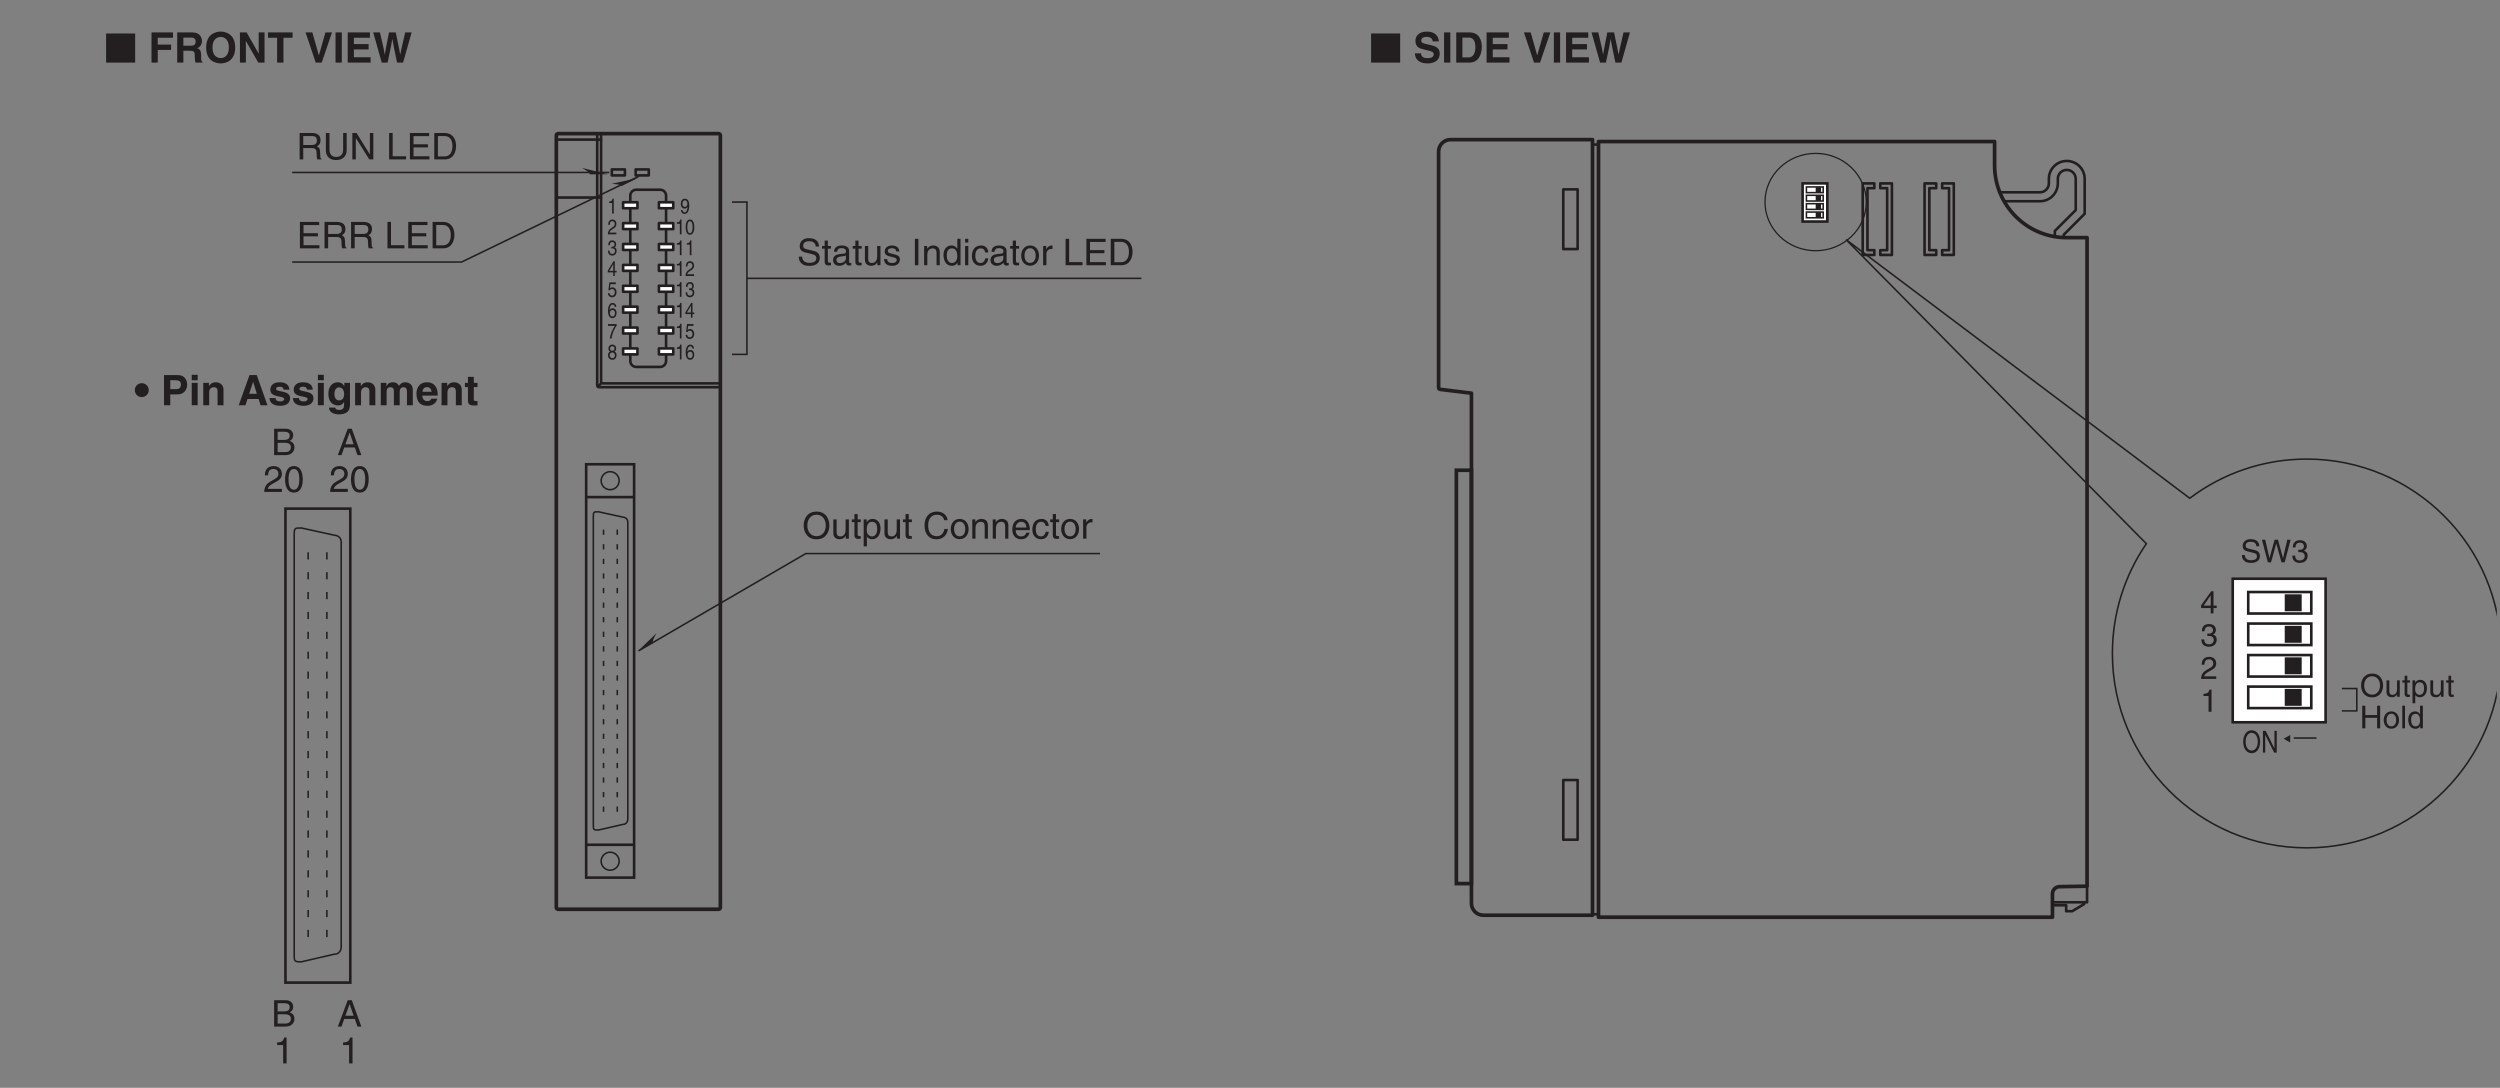 <?xml version="1.0" encoding="UTF-8"?>
<svg xmlns="http://www.w3.org/2000/svg" xmlns:xlink="http://www.w3.org/1999/xlink" width="474.76pt" height="206.58pt" viewBox="0 0 474.76 206.58" version="1.2">
<rect x="0" y="0" width="474.76" height="206.58" fill="#808080" stroke="none"/>
<defs>
<g>
<symbol overflow="visible" id="glyph0-0">
<path style="stroke:none;" d="M 0 0 L 2.297 0 L 2.297 -4.031 L 0 -4.031 Z M 1.156 -2.266 L 0.375 -3.734 L 1.922 -3.734 Z M 1.281 -2.016 L 2.062 -3.484 L 2.062 -0.547 Z M 0.375 -0.281 L 1.156 -1.75 L 1.922 -0.281 Z M 0.234 -3.484 L 1.016 -2.016 L 0.234 -0.547 Z M 0.234 -3.484 "/>
</symbol>
<symbol overflow="visible" id="glyph0-1">
<path style="stroke:none;" d="M 2.938 -2.062 C 2.938 -1.094 2.5 -0.391 1.781 -0.391 C 1.078 -0.391 0.641 -1.094 0.641 -2.062 C 0.641 -3.031 1.078 -3.75 1.781 -3.75 C 2.5 -3.75 2.938 -3.031 2.938 -2.062 Z M 3.391 -2.062 C 3.391 -2.953 3.016 -4.234 1.781 -4.234 C 0.562 -4.234 0.172 -2.953 0.172 -2.062 C 0.172 -1.172 0.562 0.109 1.781 0.109 C 3.016 0.109 3.391 -1.172 3.391 -2.062 Z M 3.391 -2.062 "/>
</symbol>
<symbol overflow="visible" id="glyph0-2">
<path style="stroke:none;" d="M 2.531 -0.797 L 0.875 -4.125 L 0.344 -4.125 L 0.344 0 L 0.781 0 L 0.781 -3.328 L 0.797 -3.328 L 2.469 0 L 2.969 0 L 2.969 -4.125 L 2.531 -4.125 Z M 2.531 -0.797 "/>
</symbol>
<symbol overflow="visible" id="glyph1-0">
<path style="stroke:none;" d="M 0 0 L 1.688 0 L 1.688 -2.797 L 0 -2.797 Z M 0.844 -1.578 L 0.266 -2.594 L 1.422 -2.594 Z M 0.953 -1.406 L 1.531 -2.422 L 1.531 -0.375 Z M 0.266 -0.203 L 0.844 -1.219 L 1.422 -0.203 Z M 0.172 -2.422 L 0.75 -1.406 L 0.172 -0.375 Z M 0.172 -2.422 "/>
</symbol>
<symbol overflow="visible" id="glyph1-1">
<path style="stroke:none;" d="M 0.891 -0.938 C 1.109 -0.938 1.344 -1.062 1.438 -1.281 L 1.438 -1.266 C 1.375 -0.547 1.203 -0.219 0.875 -0.219 C 0.625 -0.219 0.484 -0.391 0.469 -0.672 L 0.172 -0.672 C 0.172 -0.406 0.312 0.078 0.875 0.078 C 1.703 0.078 1.75 -1.203 1.75 -1.516 C 1.75 -1.969 1.672 -2.812 0.906 -2.812 C 0.406 -2.812 0.141 -2.359 0.141 -1.844 C 0.141 -1.281 0.453 -0.938 0.891 -0.938 Z M 0.938 -1.25 C 0.734 -1.25 0.453 -1.328 0.453 -1.859 C 0.453 -2.234 0.641 -2.5 0.906 -2.5 C 1.25 -2.5 1.391 -2.219 1.391 -1.891 C 1.391 -1.344 1.094 -1.25 0.938 -1.25 Z M 0.938 -1.25 "/>
</symbol>
<symbol overflow="visible" id="glyph1-2">
<path style="stroke:none;" d="M 1.219 -2.812 L 0.984 -2.812 C 0.891 -2.359 0.734 -2.312 0.344 -2.281 L 0.344 -2 L 0.906 -2 L 0.906 0 L 1.219 0 Z M 1.219 -2.812 "/>
</symbol>
<symbol overflow="visible" id="glyph1-3">
<path style="stroke:none;" d="M 1.438 -1.375 C 1.438 -0.656 1.281 -0.234 0.938 -0.234 C 0.594 -0.234 0.438 -0.656 0.438 -1.375 C 0.438 -2.078 0.594 -2.5 0.938 -2.5 C 1.281 -2.5 1.438 -2.078 1.438 -1.375 Z M 1.766 -1.375 C 1.766 -1.953 1.625 -2.812 0.938 -2.812 C 0.25 -2.812 0.125 -1.953 0.125 -1.375 C 0.125 -0.781 0.25 0.078 0.938 0.078 C 1.625 0.078 1.766 -0.781 1.766 -1.375 Z M 1.766 -1.375 "/>
</symbol>
<symbol overflow="visible" id="glyph1-4">
<path style="stroke:none;" d="M 0.453 -1.797 C 0.453 -2 0.484 -2.5 0.922 -2.5 C 1.281 -2.5 1.406 -2.219 1.406 -1.984 C 1.406 -1.625 1.219 -1.5 0.969 -1.328 L 0.641 -1.109 C 0.328 -0.891 0.109 -0.578 0.094 0 L 1.719 0 L 1.719 -0.328 L 0.422 -0.328 C 0.438 -0.438 0.516 -0.656 0.828 -0.875 L 1.078 -1.031 C 1.438 -1.25 1.719 -1.469 1.719 -1.969 C 1.719 -2.5 1.391 -2.812 0.969 -2.812 C 0.719 -2.812 0.156 -2.719 0.156 -1.797 Z M 0.453 -1.797 "/>
</symbol>
<symbol overflow="visible" id="glyph1-5">
<path style="stroke:none;" d="M 0.766 -1.297 C 0.797 -1.297 0.844 -1.297 0.891 -1.297 C 1.094 -1.297 1.453 -1.25 1.453 -0.781 C 1.453 -0.453 1.234 -0.234 0.938 -0.234 C 0.484 -0.234 0.438 -0.594 0.422 -0.859 L 0.109 -0.859 C 0.141 -0.531 0.203 -0.219 0.469 -0.047 C 0.594 0.031 0.734 0.078 0.906 0.078 C 1.516 0.078 1.766 -0.375 1.766 -0.828 C 1.766 -1.203 1.609 -1.391 1.375 -1.484 C 1.5 -1.547 1.672 -1.719 1.672 -2.078 C 1.672 -2.5 1.406 -2.812 0.938 -2.812 C 0.312 -2.812 0.172 -2.297 0.172 -1.891 L 0.469 -1.891 C 0.484 -2.094 0.5 -2.5 0.922 -2.5 C 1.281 -2.5 1.375 -2.219 1.375 -2.047 C 1.375 -1.703 1.141 -1.594 0.922 -1.594 C 0.859 -1.594 0.812 -1.594 0.766 -1.594 Z M 0.766 -1.297 "/>
</symbol>
<symbol overflow="visible" id="glyph1-6">
<path style="stroke:none;" d="M 1.766 -0.688 L 1.766 -0.984 L 1.422 -0.984 L 1.422 -2.812 L 1.172 -2.812 L 0.078 -1.031 L 0.078 -0.688 L 1.125 -0.688 L 1.125 0 L 1.422 0 L 1.422 -0.688 Z M 1.125 -2.266 L 1.125 -0.984 L 0.359 -0.984 Z M 1.125 -2.266 "/>
</symbol>
<symbol overflow="visible" id="glyph1-7">
<path style="stroke:none;" d="M 0.594 -2.406 L 1.609 -2.406 L 1.609 -2.75 L 0.375 -2.75 L 0.203 -1.25 L 0.453 -1.234 C 0.562 -1.406 0.719 -1.5 0.891 -1.5 C 1.188 -1.5 1.422 -1.281 1.422 -0.875 C 1.422 -0.516 1.234 -0.234 0.922 -0.234 C 0.656 -0.234 0.453 -0.375 0.422 -0.703 L 0.109 -0.703 C 0.172 -0.078 0.562 0.078 0.875 0.078 C 1.625 0.078 1.75 -0.594 1.75 -0.906 C 1.75 -1.484 1.344 -1.812 0.953 -1.812 C 0.75 -1.812 0.594 -1.734 0.5 -1.641 Z M 0.594 -2.406 "/>
</symbol>
<symbol overflow="visible" id="glyph1-8">
<path style="stroke:none;" d="M 1.703 -2.062 C 1.672 -2.641 1.281 -2.812 1.016 -2.812 C 0.297 -2.812 0.125 -1.922 0.125 -1.312 C 0.125 -0.938 0.172 -0.594 0.312 -0.328 C 0.484 -0.016 0.75 0.078 0.922 0.078 C 1.266 0.078 1.406 -0.031 1.531 -0.203 C 1.688 -0.406 1.75 -0.609 1.75 -0.906 C 1.75 -1.578 1.297 -1.797 1.016 -1.797 C 0.688 -1.797 0.516 -1.594 0.438 -1.453 C 0.438 -1.75 0.531 -2.5 1 -2.5 C 1.266 -2.5 1.375 -2.312 1.406 -2.062 Z M 0.484 -0.859 C 0.484 -1.203 0.641 -1.469 0.969 -1.469 C 1.328 -1.469 1.453 -1.125 1.453 -0.891 C 1.453 -0.5 1.266 -0.234 0.984 -0.234 C 0.625 -0.234 0.484 -0.562 0.484 -0.859 Z M 0.484 -0.859 "/>
</symbol>
<symbol overflow="visible" id="glyph1-9">
<path style="stroke:none;" d="M 0.125 -2.406 L 1.438 -2.406 C 0.984 -1.781 0.547 -0.766 0.469 0 L 0.797 0 C 0.969 -1.25 1.531 -2.156 1.766 -2.438 L 1.766 -2.75 L 0.125 -2.75 Z M 0.125 -2.406 "/>
</symbol>
<symbol overflow="visible" id="glyph1-10">
<path style="stroke:none;" d="M 1.672 -2.094 C 1.672 -2.422 1.469 -2.812 0.938 -2.812 C 0.359 -2.812 0.203 -2.328 0.203 -2.047 C 0.203 -1.781 0.328 -1.578 0.531 -1.484 C 0.281 -1.375 0.125 -1.156 0.125 -0.812 C 0.125 -0.672 0.125 -0.375 0.375 -0.141 C 0.562 0.031 0.812 0.078 0.953 0.078 C 1.516 0.078 1.75 -0.359 1.75 -0.812 C 1.75 -1.031 1.688 -1.344 1.359 -1.5 C 1.469 -1.562 1.672 -1.688 1.672 -2.094 Z M 0.938 -1.312 C 1.203 -1.312 1.438 -1.156 1.438 -0.766 C 1.438 -0.328 1.172 -0.234 0.953 -0.234 C 0.547 -0.234 0.453 -0.578 0.453 -0.797 C 0.453 -1.062 0.609 -1.312 0.938 -1.312 Z M 0.938 -1.625 C 0.719 -1.625 0.516 -1.781 0.516 -2.062 C 0.516 -2.234 0.594 -2.5 0.922 -2.5 C 1.266 -2.5 1.359 -2.25 1.359 -2.078 C 1.359 -1.812 1.188 -1.625 0.938 -1.625 Z M 0.938 -1.625 "/>
</symbol>
<symbol overflow="visible" id="glyph2-0">
<path style="stroke:none;" d="M 0 0 L 3.5 0 L 3.5 -4.891 L 0 -4.891 Z M 1.75 -2.766 L 0.562 -4.547 L 2.938 -4.547 Z M 1.953 -2.438 L 3.141 -4.219 L 3.141 -0.656 Z M 0.562 -0.344 L 1.75 -2.125 L 2.938 -0.344 Z M 0.344 -4.219 L 1.531 -2.438 L 0.344 -0.656 Z M 0.344 -4.219 "/>
</symbol>
<symbol overflow="visible" id="glyph2-1">
<path style="stroke:none;" d="M 1.188 -4.438 L 2.422 -4.438 C 3.172 -4.438 3.469 -4.172 3.469 -3.703 C 3.469 -3.094 3.062 -2.891 2.422 -2.891 L 1.188 -2.891 Z M 0.516 0 L 2.672 0 C 3.781 0 4.375 -0.672 4.375 -1.484 C 4.375 -2.344 3.797 -2.562 3.469 -2.703 C 4.016 -2.969 4.141 -3.422 4.141 -3.75 C 4.141 -4.438 3.656 -5.016 2.719 -5.016 L 0.516 -5.016 Z M 1.188 -2.344 L 2.531 -2.344 C 3.078 -2.344 3.703 -2.203 3.703 -1.5 C 3.703 -0.938 3.344 -0.578 2.641 -0.578 L 1.188 -0.578 Z M 1.188 -2.344 "/>
</symbol>
<symbol overflow="visible" id="glyph2-2">
<path style="stroke:none;" d="M 0.922 -3.156 C 0.938 -3.5 0.984 -4.359 1.906 -4.359 C 2.641 -4.359 2.891 -3.859 2.891 -3.469 C 2.891 -2.828 2.5 -2.625 1.984 -2.328 L 1.328 -1.953 C 0.672 -1.562 0.219 -1.016 0.188 0 L 3.547 0 L 3.547 -0.578 L 0.875 -0.578 C 0.906 -0.766 1.047 -1.156 1.719 -1.516 L 2.234 -1.797 C 2.969 -2.188 3.547 -2.562 3.547 -3.438 C 3.547 -4.359 2.859 -4.906 2 -4.906 C 1.469 -4.906 0.312 -4.75 0.312 -3.156 Z M 0.922 -3.156 "/>
</symbol>
<symbol overflow="visible" id="glyph2-3">
<path style="stroke:none;" d="M 2.969 -2.391 C 2.969 -1.156 2.641 -0.422 1.938 -0.422 C 1.234 -0.422 0.922 -1.156 0.922 -2.391 C 0.922 -3.625 1.234 -4.359 1.938 -4.359 C 2.641 -4.359 2.969 -3.625 2.969 -2.391 Z M 3.625 -2.391 C 3.625 -3.406 3.359 -4.906 1.938 -4.906 C 0.531 -4.906 0.266 -3.406 0.266 -2.391 C 0.266 -1.375 0.531 0.125 1.938 0.125 C 3.359 0.125 3.625 -1.375 3.625 -2.391 Z M 3.625 -2.391 "/>
</symbol>
<symbol overflow="visible" id="glyph2-4">
<path style="stroke:none;" d="M 3.328 -1.453 L 3.828 0 L 4.562 0 L 2.75 -5.016 L 1.984 -5.016 L 0.094 0 L 0.797 0 L 1.312 -1.453 Z M 1.531 -2.062 L 2.328 -4.266 L 2.344 -4.266 L 3.094 -2.062 Z M 1.531 -2.062 "/>
</symbol>
<symbol overflow="visible" id="glyph2-5">
<path style="stroke:none;" d="M 2.5 -4.906 L 2.031 -4.906 C 1.828 -4.109 1.5 -4.031 0.703 -3.969 L 0.703 -3.484 L 1.844 -3.484 L 1.844 0 L 2.5 0 Z M 2.5 -4.906 "/>
</symbol>
<symbol overflow="visible" id="glyph2-6">
<path style="stroke:none;" d="M 1.297 -2.156 L 2.938 -2.156 C 3.75 -2.156 3.828 -1.672 3.828 -1.25 C 3.828 -1.062 3.844 -0.312 3.953 0 L 4.781 0 L 4.781 -0.109 C 4.562 -0.234 4.531 -0.328 4.531 -0.609 L 4.484 -1.516 C 4.453 -2.219 4.172 -2.344 3.891 -2.469 C 4.203 -2.656 4.578 -2.922 4.578 -3.672 C 4.578 -4.734 3.75 -5.016 2.938 -5.016 L 0.609 -5.016 L 0.609 0 L 1.297 0 Z M 1.297 -4.438 L 2.984 -4.438 C 3.312 -4.438 3.891 -4.375 3.891 -3.594 C 3.891 -2.859 3.359 -2.734 2.859 -2.734 L 1.297 -2.734 Z M 1.297 -4.438 "/>
</symbol>
<symbol overflow="visible" id="glyph2-7">
<path style="stroke:none;" d="M 3.828 -5.016 L 3.828 -1.844 C 3.828 -0.75 3.125 -0.469 2.5 -0.469 C 1.891 -0.469 1.234 -0.766 1.234 -1.859 L 1.234 -5.016 L 0.547 -5.016 L 0.547 -1.672 C 0.547 -0.734 1.125 0.125 2.484 0.125 C 3.859 0.125 4.5 -0.734 4.5 -1.766 L 4.5 -5.016 Z M 3.828 -5.016 "/>
</symbol>
<symbol overflow="visible" id="glyph2-8">
<path style="stroke:none;" d="M 3.859 -0.969 L 3.844 -0.969 L 1.328 -5.016 L 0.531 -5.016 L 0.531 0 L 1.188 0 L 1.188 -4.047 L 1.203 -4.047 L 3.75 0 L 4.516 0 L 4.516 -5.016 L 3.859 -5.016 Z M 3.859 -0.969 "/>
</symbol>
<symbol overflow="visible" id="glyph2-9">
<path style="stroke:none;" d=""/>
</symbol>
<symbol overflow="visible" id="glyph2-10">
<path style="stroke:none;" d="M 1.203 -5.016 L 0.531 -5.016 L 0.531 0 L 3.75 0 L 3.75 -0.594 L 1.203 -0.594 Z M 1.203 -5.016 "/>
</symbol>
<symbol overflow="visible" id="glyph2-11">
<path style="stroke:none;" d="M 4.297 -0.594 L 1.281 -0.594 L 1.281 -2.281 L 4.016 -2.281 L 4.016 -2.875 L 1.281 -2.875 L 1.281 -4.422 L 4.25 -4.422 L 4.25 -5.016 L 0.594 -5.016 L 0.594 0 L 4.297 0 Z M 4.297 -0.594 "/>
</symbol>
<symbol overflow="visible" id="glyph2-12">
<path style="stroke:none;" d="M 0.562 0 L 2.562 0 C 4.219 0 4.703 -1.453 4.703 -2.578 C 4.703 -4.016 3.906 -5.016 2.594 -5.016 L 0.562 -5.016 Z M 1.25 -4.438 L 2.5 -4.438 C 3.422 -4.438 4.016 -3.797 4.016 -2.531 C 4.016 -1.266 3.438 -0.578 2.562 -0.578 L 1.25 -0.578 Z M 1.25 -4.438 "/>
</symbol>
<symbol overflow="visible" id="glyph2-13">
<path style="stroke:none;" d="M 4.188 -3.547 C 4.156 -4.094 3.984 -5.141 2.234 -5.141 C 1.016 -5.141 0.516 -4.375 0.516 -3.594 C 0.516 -2.719 1.25 -2.5 1.578 -2.422 L 2.609 -2.172 C 3.422 -1.984 3.672 -1.812 3.672 -1.297 C 3.672 -0.578 2.844 -0.453 2.359 -0.453 C 1.719 -0.453 0.984 -0.719 0.984 -1.625 L 0.344 -1.625 C 0.344 -1.156 0.422 -0.734 0.859 -0.344 C 1.078 -0.141 1.438 0.125 2.375 0.125 C 3.234 0.125 4.328 -0.203 4.328 -1.391 C 4.328 -2.172 3.844 -2.562 3.188 -2.719 L 1.766 -3.047 C 1.469 -3.125 1.172 -3.266 1.172 -3.688 C 1.172 -4.453 1.891 -4.562 2.312 -4.562 C 2.875 -4.562 3.516 -4.328 3.562 -3.547 Z M 4.188 -3.547 "/>
</symbol>
<symbol overflow="visible" id="glyph2-14">
<path style="stroke:none;" d="M 1.797 -3.141 L 1.797 -3.656 L 1.203 -3.656 L 1.203 -4.672 L 0.594 -4.672 L 0.594 -3.656 L 0.094 -3.656 L 0.094 -3.141 L 0.594 -3.141 L 0.594 -0.734 C 0.594 -0.297 0.719 0.047 1.328 0.047 C 1.391 0.047 1.578 0.016 1.797 0 L 1.797 -0.484 L 1.578 -0.484 C 1.453 -0.484 1.203 -0.484 1.203 -0.766 L 1.203 -3.141 Z M 1.797 -3.141 "/>
</symbol>
<symbol overflow="visible" id="glyph2-15">
<path style="stroke:none;" d="M 1 -2.547 C 1.047 -2.828 1.141 -3.25 1.844 -3.25 C 2.422 -3.25 2.703 -3.031 2.703 -2.656 C 2.703 -2.297 2.516 -2.234 2.375 -2.219 L 1.359 -2.094 C 0.344 -1.969 0.25 -1.25 0.25 -0.953 C 0.25 -0.328 0.719 0.109 1.391 0.109 C 2.109 0.109 2.484 -0.234 2.719 -0.484 C 2.734 -0.203 2.828 0.062 3.359 0.062 C 3.5 0.062 3.594 0.031 3.703 0 L 3.703 -0.453 C 3.625 -0.438 3.562 -0.422 3.5 -0.422 C 3.375 -0.422 3.297 -0.484 3.297 -0.641 L 3.297 -2.734 C 3.297 -3.672 2.234 -3.75 1.938 -3.75 C 1.047 -3.75 0.469 -3.422 0.438 -2.547 Z M 2.688 -1.266 C 2.688 -0.781 2.125 -0.406 1.547 -0.406 C 1.094 -0.406 0.891 -0.641 0.891 -1.047 C 0.891 -1.5 1.375 -1.594 1.672 -1.641 C 2.438 -1.734 2.578 -1.781 2.688 -1.859 Z M 2.688 -1.266 "/>
</symbol>
<symbol overflow="visible" id="glyph2-16">
<path style="stroke:none;" d="M 3.422 0 L 3.422 -3.656 L 2.797 -3.656 L 2.797 -1.641 C 2.797 -1.109 2.562 -0.422 1.797 -0.422 C 1.391 -0.422 1.094 -0.625 1.094 -1.234 L 1.094 -3.656 L 0.469 -3.656 L 0.469 -1.031 C 0.469 -0.156 1.125 0.109 1.656 0.109 C 2.25 0.109 2.562 -0.125 2.828 -0.547 L 2.828 0 Z M 3.422 0 "/>
</symbol>
<symbol overflow="visible" id="glyph2-17">
<path style="stroke:none;" d="M 3.125 -2.609 C 3.125 -2.797 3.031 -3.75 1.719 -3.75 C 1 -3.75 0.344 -3.391 0.344 -2.594 C 0.344 -2.094 0.672 -1.828 1.188 -1.703 L 1.906 -1.531 C 2.422 -1.391 2.625 -1.297 2.625 -1 C 2.625 -0.594 2.234 -0.422 1.781 -0.422 C 0.922 -0.422 0.844 -0.891 0.812 -1.172 L 0.219 -1.172 C 0.25 -0.734 0.344 0.109 1.797 0.109 C 2.625 0.109 3.234 -0.344 3.234 -1.109 C 3.234 -1.594 2.969 -1.875 2.219 -2.062 L 1.594 -2.219 C 1.125 -2.344 0.938 -2.406 0.938 -2.703 C 0.938 -3.156 1.469 -3.234 1.656 -3.234 C 2.438 -3.234 2.516 -2.844 2.531 -2.609 Z M 3.125 -2.609 "/>
</symbol>
<symbol overflow="visible" id="glyph2-18">
<path style="stroke:none;" d="M 1.312 -5.016 L 0.641 -5.016 L 0.641 0 L 1.312 0 Z M 1.312 -5.016 "/>
</symbol>
<symbol overflow="visible" id="glyph2-19">
<path style="stroke:none;" d="M 3.422 -2.484 C 3.422 -3.531 2.719 -3.75 2.156 -3.75 C 1.516 -3.75 1.188 -3.328 1.047 -3.141 L 1.031 -3.141 L 1.031 -3.656 L 0.453 -3.656 L 0.453 0 L 1.062 0 L 1.062 -1.984 C 1.062 -2.984 1.688 -3.203 2.031 -3.203 C 2.641 -3.203 2.812 -2.891 2.812 -2.25 L 2.812 0 L 3.422 0 Z M 3.422 -2.484 "/>
</symbol>
<symbol overflow="visible" id="glyph2-20">
<path style="stroke:none;" d="M 3.484 -5.016 L 2.875 -5.016 L 2.875 -3.188 L 2.859 -3.141 C 2.703 -3.344 2.438 -3.75 1.766 -3.75 C 0.797 -3.75 0.25 -2.969 0.25 -1.938 C 0.25 -1.062 0.609 0.109 1.844 0.109 C 2.203 0.109 2.625 0 2.891 -0.5 L 2.906 -0.5 L 2.906 0 L 3.484 0 Z M 0.875 -1.844 C 0.875 -2.312 0.922 -3.203 1.875 -3.203 C 2.766 -3.203 2.859 -2.25 2.859 -1.656 C 2.859 -0.688 2.25 -0.422 1.859 -0.422 C 1.188 -0.422 0.875 -1.031 0.875 -1.844 Z M 0.875 -1.844 "/>
</symbol>
<symbol overflow="visible" id="glyph2-21">
<path style="stroke:none;" d="M 1.078 -3.656 L 0.469 -3.656 L 0.469 0 L 1.078 0 Z M 1.078 -4.312 L 1.078 -5.016 L 0.469 -5.016 L 0.469 -4.312 Z M 1.078 -4.312 "/>
</symbol>
<symbol overflow="visible" id="glyph2-22">
<path style="stroke:none;" d="M 3.328 -2.422 C 3.281 -3.062 2.922 -3.75 1.969 -3.75 C 0.75 -3.75 0.203 -2.859 0.203 -1.719 C 0.203 -0.672 0.812 0.109 1.844 0.109 C 2.906 0.109 3.266 -0.719 3.328 -1.297 L 2.734 -1.297 C 2.641 -0.734 2.281 -0.422 1.859 -0.422 C 1.016 -0.422 0.859 -1.203 0.859 -1.828 C 0.859 -2.484 1.109 -3.203 1.875 -3.203 C 2.391 -3.203 2.656 -2.906 2.734 -2.422 Z M 3.328 -2.422 "/>
</symbol>
<symbol overflow="visible" id="glyph2-23">
<path style="stroke:none;" d="M 0.25 -1.828 C 0.25 -0.891 0.781 0.094 1.938 0.094 C 3.109 0.094 3.641 -0.891 3.641 -1.828 C 3.641 -2.766 3.109 -3.75 1.938 -3.75 C 0.781 -3.75 0.25 -2.766 0.25 -1.828 Z M 0.875 -1.828 C 0.875 -2.312 1.062 -3.234 1.938 -3.234 C 2.828 -3.234 3 -2.312 3 -1.828 C 3 -1.344 2.828 -0.438 1.938 -0.438 C 1.062 -0.438 0.875 -1.344 0.875 -1.828 Z M 0.875 -1.828 "/>
</symbol>
<symbol overflow="visible" id="glyph2-24">
<path style="stroke:none;" d="M 1.156 -2.125 C 1.156 -2.656 1.516 -3.094 2.094 -3.094 L 2.312 -3.094 L 2.312 -3.734 C 2.266 -3.75 2.234 -3.75 2.156 -3.75 C 1.703 -3.75 1.375 -3.469 1.125 -3.047 L 1.125 -3.656 L 0.531 -3.656 L 0.531 0 L 1.156 0 Z M 1.156 -2.125 "/>
</symbol>
<symbol overflow="visible" id="glyph2-25">
<path style="stroke:none;" d="M 4.469 -2.5 C 4.469 -1.328 3.812 -0.469 2.719 -0.469 C 1.625 -0.469 0.969 -1.328 0.969 -2.5 C 0.969 -3.688 1.625 -4.547 2.719 -4.547 C 3.812 -4.547 4.469 -3.688 4.469 -2.5 Z M 5.156 -2.5 C 5.156 -3.594 4.594 -5.141 2.719 -5.141 C 0.844 -5.141 0.266 -3.594 0.266 -2.5 C 0.266 -1.422 0.844 0.125 2.719 0.125 C 4.594 0.125 5.156 -1.422 5.156 -2.5 Z M 5.156 -2.5 "/>
</symbol>
<symbol overflow="visible" id="glyph2-26">
<path style="stroke:none;" d="M 0.984 -1.656 C 0.984 -2.25 1.094 -3.203 1.984 -3.203 C 2.922 -3.203 2.969 -2.312 2.969 -1.844 C 2.969 -1.031 2.656 -0.422 1.984 -0.422 C 1.594 -0.422 0.984 -0.688 0.984 -1.656 Z M 0.406 1.453 L 1.016 1.453 L 1.016 -0.391 L 1.031 -0.391 C 1.188 -0.125 1.516 0.109 2 0.109 C 3.25 0.109 3.609 -1.062 3.609 -1.938 C 3.609 -2.969 3.062 -3.75 2.094 -3.75 C 1.422 -3.75 1.141 -3.344 1 -3.141 L 0.984 -3.141 L 0.984 -3.656 L 0.406 -3.656 Z M 0.406 1.453 "/>
</symbol>
<symbol overflow="visible" id="glyph2-27">
<path style="stroke:none;" d="M 4.703 -3.5 C 4.609 -4.344 3.938 -5.141 2.641 -5.141 C 1.188 -5.141 0.312 -4.078 0.312 -2.531 C 0.312 -0.609 1.422 0.125 2.562 0.125 C 2.938 0.125 4.484 0.047 4.75 -1.844 L 4.094 -1.844 C 3.875 -0.672 3.109 -0.469 2.672 -0.469 C 1.422 -0.469 1 -1.375 1 -2.562 C 1 -3.875 1.734 -4.547 2.641 -4.547 C 3.125 -4.547 3.859 -4.391 4.047 -3.5 Z M 4.703 -3.5 "/>
</symbol>
<symbol overflow="visible" id="glyph2-28">
<path style="stroke:none;" d="M 2.938 -1.141 C 2.922 -0.875 2.578 -0.422 2 -0.422 C 1.297 -0.422 0.938 -0.859 0.938 -1.625 L 3.609 -1.625 C 3.609 -2.922 3.094 -3.75 2.031 -3.75 C 0.828 -3.75 0.281 -2.859 0.281 -1.719 C 0.281 -0.672 0.891 0.109 1.906 0.109 C 2.5 0.109 2.734 -0.031 2.906 -0.141 C 3.359 -0.453 3.531 -0.969 3.562 -1.141 Z M 0.938 -2.109 C 0.938 -2.688 1.391 -3.203 1.953 -3.203 C 2.703 -3.203 2.938 -2.688 2.969 -2.109 Z M 0.938 -2.109 "/>
</symbol>
<symbol overflow="visible" id="glyph3-0">
<path style="stroke:none;" d="M 0 0 L 4 0 L 4 -5.594 L 0 -5.594 Z M 2 -3.156 L 0.641 -5.188 L 3.359 -5.188 Z M 2.234 -2.797 L 3.594 -4.828 L 3.594 -0.766 Z M 0.641 -0.406 L 2 -2.438 L 3.359 -0.406 Z M 0.406 -4.828 L 1.75 -2.797 L 0.406 -0.766 Z M 0.406 -4.828 "/>
</symbol>
<symbol overflow="visible" id="glyph3-1">
<path style="stroke:none;" d="M 5.797 0 L 5.797 -5.531 L 0.281 -5.531 L 0.281 0 Z M 5.797 0 "/>
</symbol>
<symbol overflow="visible" id="glyph4-0">
<path style="stroke:none;" d="M 0 0 L 4 0 L 4 -5.594 L 0 -5.594 Z M 2 -3.156 L 0.641 -5.188 L 3.359 -5.188 Z M 2.234 -2.797 L 3.594 -4.828 L 3.594 -0.766 Z M 0.641 -0.406 L 2 -2.438 L 3.359 -0.406 Z M 0.406 -4.828 L 1.75 -2.797 L 0.406 -0.766 Z M 0.406 -4.828 "/>
</symbol>
<symbol overflow="visible" id="glyph4-1">
<path style="stroke:none;" d=""/>
</symbol>
<symbol overflow="visible" id="glyph4-2">
<path style="stroke:none;" d="M 1.797 -2.406 L 4.328 -2.406 L 4.328 -3.422 L 1.797 -3.422 L 1.797 -4.719 L 4.688 -4.719 L 4.688 -5.734 L 0.609 -5.734 L 0.609 0 L 1.797 0 Z M 1.797 -2.406 "/>
</symbol>
<symbol overflow="visible" id="glyph4-3">
<path style="stroke:none;" d="M 0.609 0 L 1.781 0 L 1.781 -2.25 L 3.016 -2.25 C 3.906 -2.25 3.953 -1.938 3.953 -1.156 C 3.953 -0.562 4 -0.266 4.078 0 L 5.406 0 L 5.406 -0.156 C 5.156 -0.25 5.156 -0.453 5.156 -1.297 C 5.156 -2.359 4.891 -2.531 4.422 -2.75 C 4.984 -2.938 5.312 -3.484 5.312 -4.109 C 5.312 -4.609 5.031 -5.734 3.5 -5.734 L 0.609 -5.734 Z M 1.781 -3.203 L 1.781 -4.75 L 3.281 -4.75 C 3.969 -4.75 4.109 -4.297 4.109 -4 C 4.109 -3.422 3.812 -3.203 3.188 -3.203 Z M 1.781 -3.203 "/>
</symbol>
<symbol overflow="visible" id="glyph4-4">
<path style="stroke:none;" d="M 0.344 -2.859 C 0.344 -0.172 2.344 0.156 3.109 0.156 C 3.859 0.156 5.859 -0.172 5.859 -2.859 C 5.859 -5.562 3.859 -5.891 3.109 -5.891 C 2.344 -5.891 0.344 -5.562 0.344 -2.859 Z M 1.547 -2.859 C 1.547 -4.469 2.453 -4.875 3.109 -4.875 C 3.75 -4.875 4.656 -4.469 4.656 -2.859 C 4.656 -1.266 3.75 -0.859 3.109 -0.859 C 2.453 -0.859 1.547 -1.266 1.547 -2.859 Z M 1.547 -2.859 "/>
</symbol>
<symbol overflow="visible" id="glyph4-5">
<path style="stroke:none;" d="M 4.109 -1.734 L 4.094 -1.734 L 1.812 -5.734 L 0.547 -5.734 L 0.547 0 L 1.672 0 L 1.672 -4.094 L 1.688 -4.094 L 4.031 0 L 5.219 0 L 5.219 -5.734 L 4.109 -5.734 Z M 4.109 -1.734 "/>
</symbol>
<symbol overflow="visible" id="glyph4-6">
<path style="stroke:none;" d="M 3.047 -4.719 L 4.781 -4.719 L 4.781 -5.734 L 0.109 -5.734 L 0.109 -4.719 L 1.844 -4.719 L 1.844 0 L 3.047 0 Z M 3.047 -4.719 "/>
</symbol>
<symbol overflow="visible" id="glyph4-7">
<path style="stroke:none;" d="M 2.688 -1.391 L 2.672 -1.391 L 1.438 -5.734 L 0.156 -5.734 L 2.078 0 L 3.219 0 L 5.172 -5.734 L 3.922 -5.734 Z M 2.688 -1.391 "/>
</symbol>
<symbol overflow="visible" id="glyph4-8">
<path style="stroke:none;" d="M 1.703 -5.734 L 0.516 -5.734 L 0.516 0 L 1.703 0 Z M 1.703 -5.734 "/>
</symbol>
<symbol overflow="visible" id="glyph4-9">
<path style="stroke:none;" d="M 4.828 -5.734 L 0.609 -5.734 L 0.609 0 L 4.953 0 L 4.953 -1.016 L 1.781 -1.016 L 1.781 -2.5 L 4.578 -2.5 L 4.578 -3.516 L 1.781 -3.516 L 1.781 -4.719 L 4.828 -4.719 Z M 4.828 -5.734 "/>
</symbol>
<symbol overflow="visible" id="glyph4-10">
<path style="stroke:none;" d="M 1.75 0 L 2.859 0 C 3.484 -2.953 3.578 -3.375 3.75 -4.469 L 3.766 -4.469 C 3.953 -3.375 4.062 -2.812 4.656 0 L 5.797 0 L 7.422 -5.734 L 6.203 -5.734 C 5.469 -2.578 5.359 -2.078 5.266 -1.547 L 5.25 -1.547 C 5.125 -2.281 5.062 -2.594 4.406 -5.734 L 3.125 -5.734 C 2.516 -2.719 2.438 -2.141 2.328 -1.547 L 2.312 -1.547 C 2.219 -2.203 2.141 -2.594 1.406 -5.734 L 0.125 -5.734 Z M 1.75 0 "/>
</symbol>
<symbol overflow="visible" id="glyph4-11">
<path style="stroke:none;" d="M 0.078 -2.875 C 0.078 -2.125 0.656 -1.547 1.391 -1.547 C 2.125 -1.547 2.719 -2.125 2.719 -2.875 C 2.719 -3.609 2.125 -4.188 1.391 -4.188 C 0.656 -4.188 0.078 -3.609 0.078 -2.875 Z M 0.078 -2.875 "/>
</symbol>
<symbol overflow="visible" id="glyph4-12">
<path style="stroke:none;" d="M 1.797 -2.062 L 3.172 -2.062 C 4.719 -2.062 5 -3.375 5 -3.891 C 5 -5.016 4.328 -5.734 3.219 -5.734 L 0.609 -5.734 L 0.609 0 L 1.797 0 Z M 1.797 -3.062 L 1.797 -4.75 L 2.75 -4.75 C 3.5 -4.75 3.812 -4.516 3.812 -3.953 C 3.812 -3.703 3.812 -3.062 2.922 -3.062 Z M 1.797 -3.062 "/>
</symbol>
<symbol overflow="visible" id="glyph4-13">
<path style="stroke:none;" d="M 0.547 -4.25 L 0.547 0 L 1.672 0 L 1.672 -4.25 Z M 1.672 -5.781 L 0.547 -5.781 L 0.547 -4.75 L 1.672 -4.75 Z M 1.672 -5.781 "/>
</symbol>
<symbol overflow="visible" id="glyph4-14">
<path style="stroke:none;" d="M 4.359 -2.938 C 4.359 -3.875 3.719 -4.359 2.875 -4.359 C 2.078 -4.359 1.75 -3.875 1.609 -3.625 L 1.594 -3.625 L 1.594 -4.25 L 0.516 -4.25 L 0.516 0 L 1.641 0 L 1.641 -2.438 C 1.641 -3.078 2.016 -3.422 2.516 -3.422 C 3.219 -3.422 3.234 -2.891 3.234 -2.578 L 3.234 0 L 4.359 0 Z M 4.359 -2.938 "/>
</symbol>
<symbol overflow="visible" id="glyph4-15">
<path style="stroke:none;" d="M 1.828 -1.188 L 3.938 -1.188 L 4.297 0 L 5.609 0 L 3.578 -5.734 L 2.203 -5.734 L 0.156 0 L 1.422 0 Z M 2.875 -4.438 L 2.891 -4.438 L 3.594 -2.172 L 2.141 -2.172 Z M 2.875 -4.438 "/>
</symbol>
<symbol overflow="visible" id="glyph4-16">
<path style="stroke:none;" d="M 4.016 -2.953 C 3.922 -4.156 2.938 -4.359 2.109 -4.359 C 0.781 -4.359 0.391 -3.562 0.391 -2.938 C 0.391 -1.344 3.031 -1.891 3.031 -1.172 C 3.031 -1.016 2.891 -0.734 2.312 -0.734 C 1.609 -0.734 1.391 -1 1.391 -1.359 L 0.234 -1.359 C 0.266 -0.219 1.312 0.109 2.281 0.109 C 2.953 0.109 4.141 -0.109 4.141 -1.344 C 4.141 -2.922 1.484 -2.422 1.484 -3.094 C 1.484 -3.281 1.562 -3.516 2.172 -3.516 C 2.781 -3.516 2.875 -3.219 2.922 -2.953 Z M 4.016 -2.953 "/>
</symbol>
<symbol overflow="visible" id="glyph4-17">
<path style="stroke:none;" d="M 3.344 -4.25 L 3.344 -3.609 L 3.328 -3.609 C 3.188 -3.891 2.875 -4.359 2.078 -4.359 C 1.156 -4.359 0.312 -3.641 0.312 -2.172 C 0.312 -0.688 1.125 0.031 2.141 0.031 C 2.812 0.031 3.094 -0.281 3.281 -0.609 L 3.297 -0.594 L 3.297 -0.094 C 3.297 0.594 3.016 0.891 2.406 0.891 C 1.766 0.891 1.672 0.672 1.625 0.453 L 0.422 0.453 C 0.469 1.359 1.391 1.734 2.266 1.734 C 4.359 1.734 4.422 0.516 4.422 -0.219 L 4.422 -4.25 Z M 1.469 -2.094 C 1.469 -3.094 1.938 -3.391 2.344 -3.391 C 2.969 -3.391 3.312 -2.828 3.312 -2.141 C 3.312 -1.562 3.109 -0.922 2.359 -0.922 C 1.688 -0.922 1.469 -1.562 1.469 -2.094 Z M 1.469 -2.094 "/>
</symbol>
<symbol overflow="visible" id="glyph4-18">
<path style="stroke:none;" d="M 6.594 -2.938 C 6.594 -3.875 5.953 -4.359 5.125 -4.359 C 4.438 -4.359 4.125 -3.891 3.984 -3.688 C 3.703 -4.141 3.422 -4.359 2.797 -4.359 C 2.047 -4.359 1.734 -3.906 1.594 -3.625 L 1.578 -3.625 L 1.578 -4.25 L 0.516 -4.25 L 0.516 0 L 1.625 0 L 1.625 -2.594 C 1.625 -3.047 1.797 -3.422 2.328 -3.422 C 3 -3.422 3 -2.922 3 -2.562 L 3 0 L 4.109 0 L 4.109 -2.547 C 4.109 -3.047 4.312 -3.422 4.875 -3.422 C 5.203 -3.422 5.484 -3.203 5.484 -2.578 L 5.484 0 L 6.594 0 Z M 6.594 -2.938 "/>
</symbol>
<symbol overflow="visible" id="glyph4-19">
<path style="stroke:none;" d="M 3.016 -1.25 C 2.938 -0.938 2.609 -0.781 2.297 -0.781 C 1.391 -0.781 1.328 -1.5 1.297 -1.828 L 4.219 -1.828 L 4.219 -2.016 C 4.219 -3.953 3.062 -4.359 2.219 -4.359 C 0.359 -4.359 0.188 -2.719 0.188 -2.219 C 0.188 -0.469 1.109 0.109 2.297 0.109 C 3.031 0.109 3.875 -0.219 4.172 -1.25 Z M 1.328 -2.547 C 1.391 -3.109 1.672 -3.438 2.203 -3.438 C 2.562 -3.438 3 -3.234 3.062 -2.547 Z M 1.328 -2.547 "/>
</symbol>
<symbol overflow="visible" id="glyph4-20">
<path style="stroke:none;" d="M 1.766 -5.391 L 0.656 -5.391 L 0.656 -4.25 L 0.078 -4.25 L 0.078 -3.453 L 0.656 -3.453 L 0.656 -0.875 C 0.656 -0.312 0.828 0.047 1.797 0.047 L 1.938 0.047 C 2.109 0.047 2.297 0.047 2.469 0.031 L 2.469 -0.812 C 2.391 -0.812 2.312 -0.797 2.234 -0.797 C 1.781 -0.797 1.766 -0.891 1.766 -1.141 L 1.766 -3.453 L 2.469 -3.453 L 2.469 -4.25 L 1.766 -4.25 Z M 1.766 -5.391 "/>
</symbol>
<symbol overflow="visible" id="glyph4-21">
<path style="stroke:none;" d="M 0.312 -1.766 C 0.312 -1.047 0.672 0.156 2.766 0.156 C 3.266 0.156 5.016 0 5.016 -1.719 C 5.016 -2.75 4.297 -3.078 3.516 -3.266 L 2.125 -3.609 C 1.891 -3.672 1.516 -3.766 1.516 -4.203 C 1.516 -4.734 2.062 -4.891 2.516 -4.891 C 3.562 -4.891 3.656 -4.281 3.688 -4.031 L 4.844 -4.031 C 4.828 -4.734 4.359 -5.891 2.609 -5.891 C 0.75 -5.891 0.406 -4.766 0.406 -4.125 C 0.406 -2.859 1.297 -2.656 2.219 -2.438 L 2.828 -2.297 C 3.438 -2.141 3.875 -2.031 3.875 -1.578 C 3.875 -0.969 3.234 -0.844 2.672 -0.844 C 1.625 -0.844 1.469 -1.438 1.469 -1.766 Z M 0.312 -1.766 "/>
</symbol>
<symbol overflow="visible" id="glyph4-22">
<path style="stroke:none;" d="M 0.609 0 L 3.094 0 C 4.984 0 5.469 -1.766 5.469 -3 C 5.469 -4.094 5.062 -5.734 3.141 -5.734 L 0.609 -5.734 Z M 1.781 -4.75 L 2.938 -4.75 C 3.438 -4.75 4.25 -4.609 4.25 -2.922 C 4.25 -1.969 3.922 -0.984 2.953 -0.984 L 1.781 -0.984 Z M 1.781 -4.75 "/>
</symbol>
<symbol overflow="visible" id="glyph5-0">
<path style="stroke:none;" d="M 0 0 L 2.984 0 L 2.984 -4.188 L 0 -4.188 Z M 1.5 -2.359 L 0.484 -3.891 L 2.516 -3.891 Z M 1.672 -2.094 L 2.688 -3.625 L 2.688 -0.562 Z M 0.484 -0.297 L 1.5 -1.828 L 2.516 -0.297 Z M 0.297 -3.625 L 1.312 -2.094 L 0.297 -0.562 Z M 0.297 -3.625 "/>
</symbol>
<symbol overflow="visible" id="glyph5-1">
<path style="stroke:none;" d="M 3.594 -3.047 C 3.562 -3.516 3.422 -4.406 1.922 -4.406 C 0.875 -4.406 0.438 -3.75 0.438 -3.078 C 0.438 -2.328 1.078 -2.141 1.359 -2.078 L 2.234 -1.859 C 2.938 -1.703 3.141 -1.562 3.141 -1.109 C 3.141 -0.484 2.438 -0.391 2.016 -0.391 C 1.469 -0.391 0.844 -0.609 0.844 -1.391 L 0.297 -1.391 C 0.297 -0.984 0.359 -0.625 0.734 -0.297 C 0.922 -0.125 1.234 0.109 2.031 0.109 C 2.766 0.109 3.703 -0.172 3.703 -1.188 C 3.703 -1.859 3.297 -2.203 2.734 -2.328 L 1.516 -2.609 C 1.25 -2.672 1 -2.797 1 -3.156 C 1 -3.812 1.609 -3.906 1.984 -3.906 C 2.469 -3.906 3.016 -3.703 3.047 -3.047 Z M 3.594 -3.047 "/>
</symbol>
<symbol overflow="visible" id="glyph5-2">
<path style="stroke:none;" d="M 2.812 -3.562 L 2.828 -3.562 L 3.812 0 L 4.422 0 L 5.547 -4.297 L 4.906 -4.297 L 4.109 -0.797 L 4.094 -0.797 L 3.141 -4.297 L 2.5 -4.297 L 1.531 -0.797 L 0.719 -4.297 L 0.094 -4.297 L 1.219 0 L 1.828 0 Z M 2.812 -3.562 "/>
</symbol>
<symbol overflow="visible" id="glyph5-3">
<path style="stroke:none;" d="M 1.344 -1.938 C 1.422 -1.938 1.5 -1.938 1.578 -1.938 C 1.938 -1.938 2.562 -1.875 2.562 -1.172 C 2.562 -0.688 2.188 -0.359 1.641 -0.359 C 0.859 -0.359 0.766 -0.891 0.75 -1.281 L 0.203 -1.281 C 0.234 -0.797 0.359 -0.312 0.828 -0.078 C 1.031 0.031 1.297 0.109 1.609 0.109 C 2.688 0.109 3.125 -0.547 3.125 -1.234 C 3.125 -1.797 2.828 -2.094 2.422 -2.219 L 2.422 -2.234 C 2.656 -2.297 2.969 -2.562 2.969 -3.094 C 2.969 -3.734 2.484 -4.203 1.656 -4.203 C 0.562 -4.203 0.312 -3.453 0.312 -2.828 L 0.812 -2.828 C 0.844 -3.125 0.891 -3.734 1.641 -3.734 C 2.266 -3.734 2.422 -3.328 2.422 -3.062 C 2.422 -2.547 2.016 -2.375 1.609 -2.375 C 1.531 -2.375 1.438 -2.391 1.344 -2.391 Z M 1.344 -1.938 "/>
</symbol>
<symbol overflow="visible" id="glyph5-4">
<path style="stroke:none;" d="M 3.125 -1.016 L 3.125 -1.484 L 2.516 -1.484 L 2.516 -4.203 L 2.078 -4.203 L 0.156 -1.531 L 0.156 -1.016 L 1.984 -1.016 L 1.984 0 L 2.516 0 L 2.516 -1.016 Z M 1.969 -3.391 L 1.984 -3.391 L 1.984 -1.484 L 0.641 -1.484 Z M 1.969 -3.391 "/>
</symbol>
<symbol overflow="visible" id="glyph5-5">
<path style="stroke:none;" d="M 0.797 -2.703 C 0.812 -2.984 0.844 -3.734 1.641 -3.734 C 2.25 -3.734 2.469 -3.312 2.469 -2.969 C 2.469 -2.422 2.141 -2.25 1.703 -2 L 1.141 -1.672 C 0.578 -1.344 0.188 -0.875 0.156 0 L 3.031 0 L 3.031 -0.5 L 0.75 -0.5 C 0.766 -0.656 0.891 -0.984 1.469 -1.297 L 1.906 -1.547 C 2.531 -1.875 3.031 -2.203 3.031 -2.953 C 3.031 -3.734 2.453 -4.203 1.719 -4.203 C 1.266 -4.203 0.266 -4.062 0.266 -2.703 Z M 0.797 -2.703 "/>
</symbol>
<symbol overflow="visible" id="glyph5-6">
<path style="stroke:none;" d="M 2.141 -4.203 L 1.734 -4.203 C 1.562 -3.516 1.281 -3.453 0.609 -3.406 L 0.609 -2.984 L 1.578 -2.984 L 1.578 0 L 2.141 0 Z M 2.141 -4.203 "/>
</symbol>
<symbol overflow="visible" id="glyph5-7">
<path style="stroke:none;" d="M 3.828 -2.141 C 3.828 -1.141 3.266 -0.406 2.328 -0.406 C 1.391 -0.406 0.828 -1.141 0.828 -2.141 C 0.828 -3.156 1.391 -3.891 2.328 -3.891 C 3.266 -3.891 3.828 -3.156 3.828 -2.141 Z M 4.422 -2.141 C 4.422 -3.078 3.938 -4.406 2.328 -4.406 C 0.719 -4.406 0.234 -3.078 0.234 -2.141 C 0.234 -1.219 0.719 0.109 2.328 0.109 C 3.938 0.109 4.422 -1.219 4.422 -2.141 Z M 4.422 -2.141 "/>
</symbol>
<symbol overflow="visible" id="glyph5-8">
<path style="stroke:none;" d="M 2.922 0 L 2.922 -3.125 L 2.406 -3.125 L 2.406 -1.406 C 2.406 -0.953 2.203 -0.359 1.531 -0.359 C 1.203 -0.359 0.938 -0.531 0.938 -1.047 L 0.938 -3.125 L 0.406 -3.125 L 0.406 -0.875 C 0.406 -0.125 0.969 0.094 1.422 0.094 C 1.922 0.094 2.203 -0.109 2.422 -0.469 L 2.422 0 Z M 2.922 0 "/>
</symbol>
<symbol overflow="visible" id="glyph5-9">
<path style="stroke:none;" d="M 1.531 -2.688 L 1.531 -3.125 L 1.031 -3.125 L 1.031 -4 L 0.516 -4 L 0.516 -3.125 L 0.078 -3.125 L 0.078 -2.688 L 0.516 -2.688 L 0.516 -0.625 C 0.516 -0.25 0.625 0.047 1.141 0.047 C 1.203 0.047 1.344 0.016 1.531 0 L 1.531 -0.406 L 1.359 -0.406 C 1.25 -0.406 1.031 -0.406 1.031 -0.656 L 1.031 -2.688 Z M 1.531 -2.688 "/>
</symbol>
<symbol overflow="visible" id="glyph5-10">
<path style="stroke:none;" d="M 0.844 -1.422 C 0.844 -1.922 0.938 -2.75 1.688 -2.75 C 2.5 -2.75 2.547 -1.969 2.547 -1.578 C 2.547 -0.891 2.281 -0.359 1.703 -0.359 C 1.375 -0.359 0.844 -0.594 0.844 -1.422 Z M 0.344 1.234 L 0.875 1.234 L 0.875 -0.328 L 0.891 -0.328 C 1.016 -0.109 1.297 0.094 1.719 0.094 C 2.781 0.094 3.094 -0.906 3.094 -1.656 C 3.094 -2.531 2.625 -3.219 1.797 -3.219 C 1.219 -3.219 0.984 -2.859 0.859 -2.688 L 0.844 -2.688 L 0.844 -3.125 L 0.344 -3.125 Z M 0.344 1.234 "/>
</symbol>
<symbol overflow="visible" id="glyph5-11">
<path style="stroke:none;" d="M 3.281 -2.516 L 1.047 -2.516 L 1.047 -4.297 L 0.453 -4.297 L 0.453 0 L 1.047 0 L 1.047 -2 L 3.281 -2 L 3.281 0 L 3.859 0 L 3.859 -4.297 L 3.281 -4.297 Z M 3.281 -2.516 "/>
</symbol>
<symbol overflow="visible" id="glyph5-12">
<path style="stroke:none;" d="M 0.203 -1.562 C 0.203 -0.766 0.672 0.078 1.656 0.078 C 2.656 0.078 3.125 -0.766 3.125 -1.562 C 3.125 -2.375 2.656 -3.219 1.656 -3.219 C 0.672 -3.219 0.203 -2.375 0.203 -1.562 Z M 0.75 -1.562 C 0.75 -1.984 0.906 -2.766 1.656 -2.766 C 2.422 -2.766 2.578 -1.984 2.578 -1.562 C 2.578 -1.156 2.422 -0.375 1.656 -0.375 C 0.906 -0.375 0.75 -1.156 0.75 -1.562 Z M 0.75 -1.562 "/>
</symbol>
<symbol overflow="visible" id="glyph5-13">
<path style="stroke:none;" d="M 0.922 -4.297 L 0.406 -4.297 L 0.406 0 L 0.922 0 Z M 0.922 -4.297 "/>
</symbol>
<symbol overflow="visible" id="glyph5-14">
<path style="stroke:none;" d="M 2.984 -4.297 L 2.453 -4.297 L 2.453 -2.688 C 2.328 -2.859 2.078 -3.219 1.516 -3.219 C 0.688 -3.219 0.203 -2.531 0.203 -1.656 C 0.203 -0.906 0.516 0.094 1.578 0.094 C 1.891 0.094 2.25 0 2.484 -0.438 L 2.484 0 L 2.984 0 Z M 0.75 -1.578 C 0.75 -1.969 0.797 -2.75 1.609 -2.75 C 2.375 -2.75 2.453 -1.922 2.453 -1.422 C 2.453 -0.594 1.938 -0.359 1.594 -0.359 C 1.016 -0.359 0.75 -0.891 0.75 -1.578 Z M 0.75 -1.578 "/>
</symbol>
</g>
<clipPath id="clip1">
  <path d="M 348 44 L 474.156 44 L 474.156 163 L 348 163 Z M 348 44 "/>
</clipPath>
</defs>
<g id="surface1">
<path style="fill-rule:nonzero;fill:rgb(100%,100%,100%);fill-opacity:1;stroke-width:5;stroke-linecap:butt;stroke-linejoin:miter;stroke:rgb(13.73%,12.16%,12.549%);stroke-opacity:1;stroke-miterlimit:4;" d="M 4236.422 690.001 L 4412.796 690.001 L 4412.796 962.585 L 4236.422 962.585 Z M 4236.422 690.001 " transform="matrix(0.1,0,0,-0.1,0.362,206.161)"/>
<path style="fill-rule:nonzero;fill:rgb(100%,100%,100%);fill-opacity:1;stroke-width:5;stroke-linecap:butt;stroke-linejoin:miter;stroke:rgb(13.73%,12.16%,12.549%);stroke-opacity:1;stroke-miterlimit:4;" d="M 4265.857 716.891 L 4385.631 716.891 L 4385.631 757.716 L 4265.857 757.716 Z M 4265.857 716.891 " transform="matrix(0.1,0,0,-0.1,0.362,206.161)"/>
<path style="fill-rule:nonzero;fill:rgb(13.73%,12.16%,12.549%);fill-opacity:1;stroke-width:5;stroke-linecap:butt;stroke-linejoin:miter;stroke:rgb(13.73%,12.16%,12.549%);stroke-opacity:1;stroke-miterlimit:4;" d="M 4337.682 723.702 L 4364.886 723.702 L 4364.886 750.906 L 4337.682 750.906 Z M 4337.682 723.702 " transform="matrix(0.1,0,0,-0.1,0.362,206.161)"/>
<path style="fill-rule:nonzero;fill:rgb(100%,100%,100%);fill-opacity:1;stroke-width:5;stroke-linecap:butt;stroke-linejoin:miter;stroke:rgb(13.73%,12.16%,12.549%);stroke-opacity:1;stroke-miterlimit:4;" d="M 4265.857 776.778 L 4385.631 776.778 L 4385.631 817.603 L 4265.857 817.603 Z M 4265.857 776.778 " transform="matrix(0.1,0,0,-0.1,0.362,206.161)"/>
<path style="fill-rule:nonzero;fill:rgb(13.73%,12.16%,12.549%);fill-opacity:1;stroke-width:5;stroke-linecap:butt;stroke-linejoin:miter;stroke:rgb(13.73%,12.16%,12.549%);stroke-opacity:1;stroke-miterlimit:4;" d="M 4337.682 783.589 L 4364.886 783.589 L 4364.886 810.793 L 4337.682 810.793 Z M 4337.682 783.589 " transform="matrix(0.1,0,0,-0.1,0.362,206.161)"/>
<path style="fill-rule:nonzero;fill:rgb(100%,100%,100%);fill-opacity:1;stroke-width:5;stroke-linecap:butt;stroke-linejoin:miter;stroke:rgb(13.73%,12.16%,12.549%);stroke-opacity:1;stroke-miterlimit:4;" d="M 4265.857 836.626 L 4385.631 836.626 L 4385.631 877.451 L 4265.857 877.451 Z M 4265.857 836.626 " transform="matrix(0.1,0,0,-0.1,0.362,206.161)"/>
<path style="fill-rule:nonzero;fill:rgb(13.73%,12.16%,12.549%);fill-opacity:1;stroke-width:5;stroke-linecap:butt;stroke-linejoin:miter;stroke:rgb(13.73%,12.16%,12.549%);stroke-opacity:1;stroke-miterlimit:4;" d="M 4337.682 843.437 L 4364.886 843.437 L 4364.886 870.641 L 4337.682 870.641 Z M 4337.682 843.437 " transform="matrix(0.1,0,0,-0.1,0.362,206.161)"/>
<path style="fill-rule:nonzero;fill:rgb(100%,100%,100%);fill-opacity:1;stroke-width:5;stroke-linecap:butt;stroke-linejoin:miter;stroke:rgb(13.73%,12.16%,12.549%);stroke-opacity:1;stroke-miterlimit:4;" d="M 4265.857 896.513 L 4385.631 896.513 L 4385.631 937.338 L 4265.857 937.338 Z M 4265.857 896.513 " transform="matrix(0.1,0,0,-0.1,0.362,206.161)"/>
<path style="fill-rule:nonzero;fill:rgb(13.73%,12.16%,12.549%);fill-opacity:1;stroke-width:5;stroke-linecap:butt;stroke-linejoin:miter;stroke:rgb(13.73%,12.16%,12.549%);stroke-opacity:1;stroke-miterlimit:4;" d="M 4337.682 903.285 L 4364.886 903.285 L 4364.886 930.528 L 4337.682 930.528 Z M 4337.682 903.285 " transform="matrix(0.1,0,0,-0.1,0.362,206.161)"/>
<path style="fill:none;stroke-width:3;stroke-linecap:butt;stroke-linejoin:miter;stroke:rgb(13.73%,12.16%,12.549%);stroke-opacity:1;stroke-miterlimit:4;" d="M 4352.282 660.057 L 4395.456 660.057 " transform="matrix(0.1,0,0,-0.1,0.362,206.161)"/>
<path style=" stroke:none;fill-rule:nonzero;fill:rgb(13.73%,12.16%,12.549%);fill-opacity:1;" d="M 434.918 141.008 L 433.676 140.289 L 434.918 139.574 L 434.918 141.008 "/>
<g style="fill:rgb(13.73%,12.16%,12.549%);fill-opacity:1;">
  <use xlink:href="#glyph0-1" x="425.817" y="142.921"/>
  <use xlink:href="#glyph0-2" x="429.395" y="142.921"/>
</g>
<path style="fill:none;stroke-width:3;stroke-linecap:butt;stroke-linejoin:miter;stroke:rgb(13.73%,12.16%,12.549%);stroke-opacity:1;stroke-miterlimit:4;" d="M 551.21 1734.111 L 1153.448 1734.111 " transform="matrix(0.1,0,0,-0.1,0.362,206.161)"/>
<path style=" stroke:none;fill-rule:nonzero;fill:rgb(13.73%,12.16%,12.549%);fill-opacity:1;" d="M 118.023 35.336 C 117.875 35.059 117.297 35.004 116.176 34.906 L 121.129 33.801 L 118.023 35.336 "/>
<path style=" stroke:none;fill-rule:nonzero;fill:rgb(13.73%,12.16%,12.549%);fill-opacity:1;" d="M 112.012 33.102 C 112 32.785 111.508 32.48 110.547 31.895 L 115.473 33.109 L 112.012 33.102 "/>
<path style="fill:none;stroke-width:3;stroke-linecap:butt;stroke-linejoin:miter;stroke:rgb(13.73%,12.16%,12.549%);stroke-opacity:1;stroke-miterlimit:4;" d="M 1210.126 1727.105 L 872.918 1564.001 L 551.21 1564.001 " transform="matrix(0.1,0,0,-0.1,0.362,206.161)"/>
<path style="fill:none;stroke-width:3;stroke-linecap:butt;stroke-linejoin:miter;stroke:rgb(13.73%,12.16%,12.549%);stroke-opacity:1;stroke-miterlimit:4;" d="M 1386.538 1388.606 L 1414.877 1388.606 L 1414.877 1677.904 L 1386.538 1677.904 " transform="matrix(0.1,0,0,-0.1,0.362,206.161)"/>
<path style="fill:none;stroke-width:3;stroke-linecap:butt;stroke-linejoin:miter;stroke:rgb(13.73%,12.16%,12.549%);stroke-opacity:1;stroke-miterlimit:4;" d="M 1414.877 1533 L 2163.858 1533 " transform="matrix(0.1,0,0,-0.1,0.362,206.161)"/>
<path style="fill:none;stroke-width:5;stroke-linecap:round;stroke-linejoin:round;stroke:rgb(13.73%,12.16%,12.549%);stroke-opacity:1;stroke-miterlimit:4;" d="M 3031.986 1787.07 L 3020.635 1787.07 M 3904.264 1721.938 L 3904.264 1713.444 M 3898.627 1612.184 L 3898.627 1623.027 M 3938.278 1721.938 L 3938.278 1662.677 L 3898.627 1623.027 M 3870.289 1679.43 L 3802.221 1679.43 M 3938.278 1721.938 C 3938.278 1731.293 3930.645 1738.926 3921.251 1738.926 C 3911.896 1738.926 3904.264 1731.293 3904.264 1721.938 M 3870.289 1679.43 C 3889.077 1679.43 3904.264 1694.656 3904.264 1713.444 M 3915.615 1610.423 L 3915.615 1615.981 M 3955.266 1655.632 L 3915.615 1615.981 M 3887.276 1721.938 L 3887.276 1713.444 M 3955.266 1721.938 L 3955.266 1655.632 M 3870.289 1696.418 L 3794.04 1696.418 M 3955.266 1721.938 C 3955.266 1740.687 3940.04 1755.913 3921.251 1755.913 C 3902.502 1755.913 3887.276 1740.687 3887.276 1721.938 M 3870.289 1696.418 C 3879.683 1696.418 3887.276 1704.05 3887.276 1713.444 M 3894.087 348.135 L 3959.806 348.135 L 3959.806 378.705 M 3954.131 348.135 L 3954.131 344.73 L 3931.467 331.148 L 3920.155 331.148 L 3920.155 342.46 L 3894.087 342.46 M 3031.986 325.472 L 3020.635 325.472 " transform="matrix(0.1,0,0,-0.1,0.362,206.161)"/>
<path style="fill:none;stroke-width:7;stroke-linecap:round;stroke-linejoin:round;stroke:rgb(13.73%,12.16%,12.549%);stroke-opacity:1;stroke-miterlimit:4;" d="M 3031.986 319.796 L 3031.986 1792.746 L 3784.216 1792.746 L 3784.216 1747.42 C 3784.216 1671.719 3845.551 1610.305 3921.251 1610.305 L 3959.806 1610.305 L 3959.806 378.705 L 3907.473 377.805 C 3900.036 377.687 3894.087 371.62 3894.087 364.183 L 3894.087 319.796 Z M 3031.986 319.796 " transform="matrix(0.1,0,0,-0.1,0.362,206.161)"/>
<path style="fill-rule:nonzero;fill:rgb(100%,100%,100%);fill-opacity:1;stroke-width:5;stroke-linecap:butt;stroke-linejoin:miter;stroke:rgb(13.73%,12.16%,12.549%);stroke-opacity:1;stroke-miterlimit:4;" d="M 3419.609 1640.875 L 3466.54 1640.875 L 3466.54 1713.366 L 3419.609 1713.366 Z M 3419.609 1640.875 " transform="matrix(0.1,0,0,-0.1,0.362,206.161)"/>
<path style="fill-rule:nonzero;fill:rgb(100%,100%,100%);fill-opacity:1;stroke-width:3;stroke-linecap:butt;stroke-linejoin:miter;stroke:rgb(13.73%,12.16%,12.549%);stroke-opacity:1;stroke-miterlimit:4;" d="M 3426.85 1648.038 L 3458.711 1648.038 L 3458.711 1658.881 L 3426.85 1658.881 Z M 3426.85 1648.038 " transform="matrix(0.1,0,0,-0.1,0.362,206.161)"/>
<path style="fill-rule:nonzero;fill:rgb(13.73%,12.16%,12.549%);fill-opacity:1;stroke-width:3;stroke-linecap:butt;stroke-linejoin:miter;stroke:rgb(13.73%,12.16%,12.549%);stroke-opacity:1;stroke-miterlimit:4;" d="M 3445.951 1649.839 L 3453.192 1649.839 L 3453.192 1657.08 L 3445.951 1657.08 Z M 3445.951 1649.839 " transform="matrix(0.1,0,0,-0.1,0.362,206.161)"/>
<path style="fill-rule:nonzero;fill:rgb(100%,100%,100%);fill-opacity:1;stroke-width:3;stroke-linecap:butt;stroke-linejoin:miter;stroke:rgb(13.73%,12.16%,12.549%);stroke-opacity:1;stroke-miterlimit:4;" d="M 3426.85 1663.969 L 3458.711 1663.969 L 3458.711 1674.811 L 3426.85 1674.811 Z M 3426.85 1663.969 " transform="matrix(0.1,0,0,-0.1,0.362,206.161)"/>
<path style="fill-rule:nonzero;fill:rgb(13.73%,12.16%,12.549%);fill-opacity:1;stroke-width:3;stroke-linecap:butt;stroke-linejoin:miter;stroke:rgb(13.73%,12.16%,12.549%);stroke-opacity:1;stroke-miterlimit:4;" d="M 3445.951 1665.73 L 3453.192 1665.73 L 3453.192 1673.011 L 3445.951 1673.011 Z M 3445.951 1665.73 " transform="matrix(0.1,0,0,-0.1,0.362,206.161)"/>
<path style="fill-rule:nonzero;fill:rgb(100%,100%,100%);fill-opacity:1;stroke-width:3;stroke-linecap:butt;stroke-linejoin:miter;stroke:rgb(13.73%,12.16%,12.549%);stroke-opacity:1;stroke-miterlimit:4;" d="M 3426.85 1679.861 L 3458.711 1679.861 L 3458.711 1690.742 L 3426.85 1690.742 Z M 3426.85 1679.861 " transform="matrix(0.1,0,0,-0.1,0.362,206.161)"/>
<path style="fill-rule:nonzero;fill:rgb(13.73%,12.16%,12.549%);fill-opacity:1;stroke-width:3;stroke-linecap:butt;stroke-linejoin:miter;stroke:rgb(13.73%,12.16%,12.549%);stroke-opacity:1;stroke-miterlimit:4;" d="M 3445.951 1681.661 L 3453.192 1681.661 L 3453.192 1688.942 L 3445.951 1688.942 Z M 3445.951 1681.661 " transform="matrix(0.1,0,0,-0.1,0.362,206.161)"/>
<path style="fill-rule:nonzero;fill:rgb(100%,100%,100%);fill-opacity:1;stroke-width:3;stroke-linecap:butt;stroke-linejoin:miter;stroke:rgb(13.73%,12.16%,12.549%);stroke-opacity:1;stroke-miterlimit:4;" d="M 3426.85 1695.791 L 3458.711 1695.791 L 3458.711 1706.634 L 3426.85 1706.634 Z M 3426.85 1695.791 " transform="matrix(0.1,0,0,-0.1,0.362,206.161)"/>
<path style="fill-rule:nonzero;fill:rgb(13.73%,12.16%,12.549%);fill-opacity:1;stroke-width:3;stroke-linecap:butt;stroke-linejoin:miter;stroke:rgb(13.73%,12.16%,12.549%);stroke-opacity:1;stroke-miterlimit:4;" d="M 3445.951 1697.592 L 3453.192 1697.592 L 3453.192 1704.833 L 3445.951 1704.833 Z M 3445.951 1697.592 " transform="matrix(0.1,0,0,-0.1,0.362,206.161)"/>
<path style="fill:none;stroke-width:5;stroke-linecap:round;stroke-linejoin:round;stroke:rgb(13.73%,12.16%,12.549%);stroke-opacity:1;stroke-miterlimit:4;" d="M 2965.093 1588.621 L 2992.335 1588.621 L 2992.335 1702.015 L 2965.093 1702.015 Z M 2965.093 1588.621 " transform="matrix(0.1,0,0,-0.1,0.362,206.161)"/>
<path style="fill:none;stroke-width:2.4;stroke-linecap:butt;stroke-linejoin:miter;stroke:rgb(13.73%,12.16%,12.549%);stroke-opacity:1;stroke-miterlimit:4;" d="M 3444.346 1585.49 C 3497.462 1585.49 3540.518 1626.863 3540.518 1677.904 C 3540.518 1728.906 3497.462 1770.318 3444.346 1770.318 C 3391.231 1770.318 3348.175 1728.906 3348.175 1677.904 C 3348.175 1626.863 3391.231 1585.49 3444.346 1585.49 Z M 3444.346 1585.49 " transform="matrix(0.1,0,0,-0.1,0.362,206.161)"/>
<path style="fill:none;stroke-width:5;stroke-linecap:round;stroke-linejoin:round;stroke:rgb(13.73%,12.16%,12.549%);stroke-opacity:1;stroke-miterlimit:4;" d="M 3555.822 1577.465 L 3533.707 1577.465 M 3555.822 1577.465 L 3555.822 1586.546 M 3567.134 1577.465 L 3567.134 1586.546 M 3580.169 1586.546 L 3567.134 1586.546 M 3555.822 1704.246 L 3542.788 1704.246 M 3555.822 1713.327 L 3533.707 1713.327 M 3589.21 1713.327 L 3589.21 1577.465 M 3533.707 1713.327 L 3533.707 1577.465 M 3580.169 1704.246 L 3580.169 1586.546 M 3542.788 1704.246 L 3542.788 1586.546 M 3567.134 1713.327 L 3567.134 1704.246 M 3555.822 1713.327 L 3555.822 1704.246 M 3589.21 1713.327 L 3567.134 1713.327 M 3589.21 1577.465 L 3567.134 1577.465 M 3580.169 1704.246 L 3567.134 1704.246 M 3555.822 1586.546 L 3542.788 1586.546 M 3673.326 1577.465 L 3651.211 1577.465 M 3673.326 1577.465 L 3673.326 1586.546 M 3684.638 1577.465 L 3684.638 1586.546 M 3697.673 1586.546 L 3684.638 1586.546 M 3673.326 1704.246 L 3660.292 1704.246 M 3673.326 1713.327 L 3651.211 1713.327 M 3706.715 1713.327 L 3706.715 1577.465 M 3651.211 1713.327 L 3651.211 1577.465 M 3697.673 1704.246 L 3697.673 1586.546 M 3660.292 1704.246 L 3660.292 1586.546 M 3684.638 1713.327 L 3684.638 1704.246 M 3673.326 1713.327 L 3673.326 1704.246 M 3706.715 1713.327 L 3684.638 1713.327 M 3706.715 1577.465 L 3684.638 1577.465 M 3697.673 1704.246 L 3684.638 1704.246 M 3673.326 1586.546 L 3660.292 1586.546 M 2992.335 580.325 L 2992.335 467.009 M 2965.132 580.325 L 2965.132 467.009 M 2992.335 580.325 L 2965.132 580.325 M 2992.335 467.009 L 2965.132 467.009 " transform="matrix(0.1,0,0,-0.1,0.362,206.161)"/>
<g style="fill:rgb(13.73%,12.16%,12.549%);fill-opacity:1;">
  <use xlink:href="#glyph1-1" x="129.143" y="40.546"/>
</g>
<g style="fill:rgb(13.73%,12.16%,12.549%);fill-opacity:1;">
  <use xlink:href="#glyph1-2" x="128.2" y="44.503"/>
  <use xlink:href="#glyph1-3" x="130.087" y="44.503"/>
</g>
<g style="fill:rgb(13.73%,12.16%,12.549%);fill-opacity:1;">
  <use xlink:href="#glyph1-2" x="128.2" y="48.46"/>
  <use xlink:href="#glyph1-2" x="130.087" y="48.46"/>
</g>
<g style="fill:rgb(13.73%,12.16%,12.549%);fill-opacity:1;">
  <use xlink:href="#glyph1-2" x="128.2" y="52.418"/>
  <use xlink:href="#glyph1-4" x="130.087" y="52.418"/>
</g>
<g style="fill:rgb(13.73%,12.16%,12.549%);fill-opacity:1;">
  <use xlink:href="#glyph1-2" x="128.2" y="56.376"/>
  <use xlink:href="#glyph1-5" x="130.087" y="56.376"/>
</g>
<g style="fill:rgb(13.73%,12.16%,12.549%);fill-opacity:1;">
  <use xlink:href="#glyph1-2" x="128.2" y="60.333"/>
  <use xlink:href="#glyph1-6" x="130.087" y="60.333"/>
</g>
<g style="fill:rgb(13.73%,12.16%,12.549%);fill-opacity:1;">
  <use xlink:href="#glyph1-2" x="128.2" y="64.291"/>
  <use xlink:href="#glyph1-7" x="130.087" y="64.291"/>
</g>
<g style="fill:rgb(13.73%,12.16%,12.549%);fill-opacity:1;">
  <use xlink:href="#glyph1-2" x="128.2" y="68.249"/>
  <use xlink:href="#glyph1-8" x="130.087" y="68.249"/>
</g>
<g style="fill:rgb(13.73%,12.16%,12.549%);fill-opacity:1;">
  <use xlink:href="#glyph1-2" x="115.337" y="40.546"/>
</g>
<g style="fill:rgb(13.73%,12.16%,12.549%);fill-opacity:1;">
  <use xlink:href="#glyph1-4" x="115.337" y="44.502"/>
</g>
<g style="fill:rgb(13.73%,12.16%,12.549%);fill-opacity:1;">
  <use xlink:href="#glyph1-5" x="115.337" y="48.459"/>
</g>
<g style="fill:rgb(13.73%,12.16%,12.549%);fill-opacity:1;">
  <use xlink:href="#glyph1-6" x="115.337" y="52.418"/>
</g>
<g style="fill:rgb(13.73%,12.16%,12.549%);fill-opacity:1;">
  <use xlink:href="#glyph1-7" x="115.337" y="56.375"/>
</g>
<g style="fill:rgb(13.73%,12.16%,12.549%);fill-opacity:1;">
  <use xlink:href="#glyph1-8" x="115.337" y="60.333"/>
</g>
<g style="fill:rgb(13.73%,12.16%,12.549%);fill-opacity:1;">
  <use xlink:href="#glyph1-9" x="115.337" y="64.291"/>
</g>
<g style="fill:rgb(13.73%,12.16%,12.549%);fill-opacity:1;">
  <use xlink:href="#glyph1-10" x="115.337" y="68.248"/>
</g>
<path style="fill:none;stroke-width:7;stroke-linecap:round;stroke-linejoin:round;stroke:rgb(13.73%,12.16%,12.549%);stroke-opacity:1;stroke-miterlimit:4;" d="M 1364.384 338.271 C 1364.384 336.393 1362.857 334.866 1360.979 334.866 L 1056.259 334.866 C 1054.38 334.866 1052.853 336.393 1052.853 338.271 L 1052.853 1804.41 C 1052.853 1806.289 1054.38 1807.816 1056.259 1807.816 L 1360.979 1807.816 C 1362.857 1807.816 1364.384 1806.289 1364.384 1804.41 Z M 1364.384 338.271 " transform="matrix(0.1,0,0,-0.1,0.362,206.161)"/>
<path style="fill:none;stroke-width:5;stroke-linecap:butt;stroke-linejoin:miter;stroke:rgb(13.73%,12.16%,12.549%);stroke-opacity:1;stroke-miterlimit:4;" d="M 1132.155 1327.936 L 1138.809 1334.59 " transform="matrix(0.1,0,0,-0.1,0.362,206.161)"/>
<path style="fill:none;stroke-width:5;stroke-linecap:round;stroke-linejoin:round;stroke:rgb(13.73%,12.16%,12.549%);stroke-opacity:1;stroke-miterlimit:4;" d="M 1203.511 1728.514 L 1228.444 1728.514 L 1228.444 1739.826 L 1203.511 1739.826 Z M 1137.596 1796.504 L 1052.853 1796.504 M 1158.223 1739.826 L 1183.118 1739.826 L 1183.118 1728.514 L 1158.223 1728.514 Z M 1158.223 1739.826 " transform="matrix(0.1,0,0,-0.1,0.362,206.161)"/>
<path style="fill:none;stroke-width:5;stroke-linecap:butt;stroke-linejoin:miter;stroke:rgb(13.73%,12.16%,12.549%);stroke-opacity:1;stroke-miterlimit:4;" d="M 1364.384 1337.017 C 1364.384 1335.138 1362.857 1333.611 1360.979 1333.611 L 1141.236 1333.611 C 1139.357 1333.611 1137.83 1335.138 1137.83 1337.017 L 1137.83 1807.816 M 1364.384 1329.697 C 1364.384 1327.818 1362.857 1326.292 1360.979 1326.292 L 1133.877 1326.292 C 1132.037 1326.292 1130.511 1327.818 1130.511 1329.697 L 1130.511 1807.816 " transform="matrix(0.1,0,0,-0.1,0.362,206.161)"/>
<path style="fill:none;stroke-width:5;stroke-linecap:round;stroke-linejoin:round;stroke:rgb(13.73%,12.16%,12.549%);stroke-opacity:1;stroke-miterlimit:4;" d="M 1052.853 1686.476 L 1052.853 1795.995 M 1137.596 1686.476 L 1052.853 1686.476 M 1261.284 1689.998 C 1261.284 1696.222 1256.235 1701.31 1249.972 1701.31 L 1204.646 1701.31 C 1198.383 1701.31 1193.334 1696.222 1193.334 1689.998 L 1193.334 1376.119 C 1193.334 1369.896 1198.383 1364.807 1204.646 1364.807 L 1249.972 1364.807 C 1256.235 1364.807 1261.284 1369.896 1261.284 1376.119 Z M 1261.284 1689.998 " transform="matrix(0.1,0,0,-0.1,0.362,206.161)"/>
<path style="fill-rule:nonzero;fill:rgb(100%,100%,100%);fill-opacity:1;stroke-width:5;stroke-linecap:round;stroke-linejoin:round;stroke:rgb(13.73%,12.16%,12.549%);stroke-opacity:1;stroke-miterlimit:4;" d="M 1179.712 1666.161 L 1206.916 1666.161 L 1206.916 1677.512 L 1179.712 1677.512 Z M 1179.712 1666.161 " transform="matrix(0.1,0,0,-0.1,0.362,206.161)"/>
<path style="fill-rule:nonzero;fill:rgb(100%,100%,100%);fill-opacity:1;stroke-width:5;stroke-linecap:round;stroke-linejoin:round;stroke:rgb(13.73%,12.16%,12.549%);stroke-opacity:1;stroke-miterlimit:4;" d="M 1179.712 1626.549 L 1206.916 1626.549 L 1206.916 1637.861 L 1179.712 1637.861 Z M 1179.712 1626.549 " transform="matrix(0.1,0,0,-0.1,0.362,206.161)"/>
<path style="fill-rule:nonzero;fill:rgb(100%,100%,100%);fill-opacity:1;stroke-width:5;stroke-linecap:round;stroke-linejoin:round;stroke:rgb(13.73%,12.16%,12.549%);stroke-opacity:1;stroke-miterlimit:4;" d="M 1179.712 1586.899 L 1206.916 1586.899 L 1206.916 1598.211 L 1179.712 1598.211 Z M 1179.712 1586.899 " transform="matrix(0.1,0,0,-0.1,0.362,206.161)"/>
<path style="fill-rule:nonzero;fill:rgb(100%,100%,100%);fill-opacity:1;stroke-width:5;stroke-linecap:round;stroke-linejoin:round;stroke:rgb(13.73%,12.16%,12.549%);stroke-opacity:1;stroke-miterlimit:4;" d="M 1179.712 1547.209 L 1206.916 1547.209 L 1206.916 1558.56 L 1179.712 1558.56 Z M 1179.712 1547.209 " transform="matrix(0.1,0,0,-0.1,0.362,206.161)"/>
<path style="fill-rule:nonzero;fill:rgb(100%,100%,100%);fill-opacity:1;stroke-width:5;stroke-linecap:round;stroke-linejoin:round;stroke:rgb(13.73%,12.16%,12.549%);stroke-opacity:1;stroke-miterlimit:4;" d="M 1179.712 1507.558 L 1206.916 1507.558 L 1206.916 1518.909 L 1179.712 1518.909 Z M 1179.712 1507.558 " transform="matrix(0.1,0,0,-0.1,0.362,206.161)"/>
<path style="fill-rule:nonzero;fill:rgb(100%,100%,100%);fill-opacity:1;stroke-width:5;stroke-linecap:round;stroke-linejoin:round;stroke:rgb(13.73%,12.16%,12.549%);stroke-opacity:1;stroke-miterlimit:4;" d="M 1179.712 1467.907 L 1206.916 1467.907 L 1206.916 1479.219 L 1179.712 1479.219 Z M 1179.712 1467.907 " transform="matrix(0.1,0,0,-0.1,0.362,206.161)"/>
<path style="fill-rule:nonzero;fill:rgb(100%,100%,100%);fill-opacity:1;stroke-width:5;stroke-linecap:round;stroke-linejoin:round;stroke:rgb(13.73%,12.16%,12.549%);stroke-opacity:1;stroke-miterlimit:4;" d="M 1179.712 1428.256 L 1206.916 1428.256 L 1206.916 1439.568 L 1179.712 1439.568 Z M 1179.712 1428.256 " transform="matrix(0.1,0,0,-0.1,0.362,206.161)"/>
<path style="fill-rule:nonzero;fill:rgb(100%,100%,100%);fill-opacity:1;stroke-width:5;stroke-linecap:round;stroke-linejoin:round;stroke:rgb(13.73%,12.16%,12.549%);stroke-opacity:1;stroke-miterlimit:4;" d="M 1179.712 1388.606 L 1206.916 1388.606 L 1206.916 1399.918 L 1179.712 1399.918 Z M 1179.712 1388.606 " transform="matrix(0.1,0,0,-0.1,0.362,206.161)"/>
<path style="fill-rule:nonzero;fill:rgb(100%,100%,100%);fill-opacity:1;stroke-width:5;stroke-linecap:round;stroke-linejoin:round;stroke:rgb(13.73%,12.16%,12.549%);stroke-opacity:1;stroke-miterlimit:4;" d="M 1247.702 1666.161 L 1274.905 1666.161 L 1274.905 1677.512 L 1247.702 1677.512 Z M 1247.702 1666.161 " transform="matrix(0.1,0,0,-0.1,0.362,206.161)"/>
<path style="fill-rule:nonzero;fill:rgb(100%,100%,100%);fill-opacity:1;stroke-width:5;stroke-linecap:round;stroke-linejoin:round;stroke:rgb(13.73%,12.16%,12.549%);stroke-opacity:1;stroke-miterlimit:4;" d="M 1247.702 1626.549 L 1274.905 1626.549 L 1274.905 1637.861 L 1247.702 1637.861 Z M 1247.702 1626.549 " transform="matrix(0.1,0,0,-0.1,0.362,206.161)"/>
<path style="fill-rule:nonzero;fill:rgb(100%,100%,100%);fill-opacity:1;stroke-width:5;stroke-linecap:round;stroke-linejoin:round;stroke:rgb(13.73%,12.16%,12.549%);stroke-opacity:1;stroke-miterlimit:4;" d="M 1247.702 1586.899 L 1274.905 1586.899 L 1274.905 1598.211 L 1247.702 1598.211 Z M 1247.702 1586.899 " transform="matrix(0.1,0,0,-0.1,0.362,206.161)"/>
<path style="fill-rule:nonzero;fill:rgb(100%,100%,100%);fill-opacity:1;stroke-width:5;stroke-linecap:round;stroke-linejoin:round;stroke:rgb(13.73%,12.16%,12.549%);stroke-opacity:1;stroke-miterlimit:4;" d="M 1247.702 1547.209 L 1274.905 1547.209 L 1274.905 1558.56 L 1247.702 1558.56 Z M 1247.702 1547.209 " transform="matrix(0.1,0,0,-0.1,0.362,206.161)"/>
<path style="fill-rule:nonzero;fill:rgb(100%,100%,100%);fill-opacity:1;stroke-width:5;stroke-linecap:round;stroke-linejoin:round;stroke:rgb(13.73%,12.16%,12.549%);stroke-opacity:1;stroke-miterlimit:4;" d="M 1247.702 1507.558 L 1274.905 1507.558 L 1274.905 1518.909 L 1247.702 1518.909 Z M 1247.702 1507.558 " transform="matrix(0.1,0,0,-0.1,0.362,206.161)"/>
<path style="fill-rule:nonzero;fill:rgb(100%,100%,100%);fill-opacity:1;stroke-width:5;stroke-linecap:round;stroke-linejoin:round;stroke:rgb(13.73%,12.16%,12.549%);stroke-opacity:1;stroke-miterlimit:4;" d="M 1247.702 1467.907 L 1274.905 1467.907 L 1274.905 1479.219 L 1247.702 1479.219 Z M 1247.702 1467.907 " transform="matrix(0.1,0,0,-0.1,0.362,206.161)"/>
<path style="fill-rule:nonzero;fill:rgb(100%,100%,100%);fill-opacity:1;stroke-width:5;stroke-linecap:round;stroke-linejoin:round;stroke:rgb(13.73%,12.16%,12.549%);stroke-opacity:1;stroke-miterlimit:4;" d="M 1247.702 1428.256 L 1274.905 1428.256 L 1274.905 1439.568 L 1247.702 1439.568 Z M 1247.702 1428.256 " transform="matrix(0.1,0,0,-0.1,0.362,206.161)"/>
<path style="fill-rule:nonzero;fill:rgb(100%,100%,100%);fill-opacity:1;stroke-width:5;stroke-linecap:round;stroke-linejoin:round;stroke:rgb(13.73%,12.16%,12.549%);stroke-opacity:1;stroke-miterlimit:4;" d="M 1247.702 1388.606 L 1274.905 1388.606 L 1274.905 1399.918 L 1247.702 1399.918 Z M 1247.702 1388.606 " transform="matrix(0.1,0,0,-0.1,0.362,206.161)"/>
<path style="fill:none;stroke-width:5;stroke-linecap:butt;stroke-linejoin:miter;stroke:rgb(13.73%,12.16%,12.549%);stroke-opacity:1;stroke-miterlimit:4;" d="M 1109.531 1179.94 L 1200.575 1179.94 L 1200.575 394.988 L 1109.531 394.988 Z M 1200.575 457.341 L 1110.275 457.341 M 1110.275 1117.587 L 1200.575 1117.587 " transform="matrix(0.1,0,0,-0.1,0.362,206.161)"/>
<path style="fill:none;stroke-width:3;stroke-linecap:butt;stroke-linejoin:miter;stroke:rgb(13.73%,12.16%,12.549%);stroke-opacity:1;stroke-miterlimit:4;" d="M 1155.053 443.211 C 1164.486 443.211 1172.158 435.578 1172.158 426.145 C 1172.158 416.712 1164.486 409.079 1155.053 409.079 C 1145.659 409.079 1137.987 416.712 1137.987 426.145 C 1137.987 435.578 1145.659 443.211 1155.053 443.211 Z M 1155.053 1131.678 C 1164.486 1131.678 1172.158 1139.311 1172.158 1148.744 C 1172.158 1158.177 1164.486 1165.849 1155.053 1165.849 C 1145.659 1165.849 1137.987 1158.177 1137.987 1148.744 C 1137.987 1139.311 1145.659 1131.678 1155.053 1131.678 Z M 1123.113 1079.698 C 1123.113 1089.679 1123.661 1089.679 1133.094 1089.679 L 1178.577 1079.698 C 1178.577 1079.698 1188.597 1079.698 1188.597 1069.716 L 1188.597 505.916 C 1188.597 505.916 1188.597 495.896 1178.577 495.896 L 1133.094 485.367 C 1123.113 485.367 1123.113 485.915 1123.113 495.896 Z M 1142.527 1055.821 L 1142.527 1045.84 M 1142.527 1028.148 L 1142.527 1018.167 M 1142.527 1000.474 L 1142.527 990.493 M 1142.527 972.762 L 1142.527 962.82 M 1142.527 945.089 L 1142.527 935.107 M 1142.527 917.415 L 1142.527 907.434 M 1142.527 889.742 L 1142.527 879.722 M 1142.527 862.069 L 1142.527 852.087 M 1142.527 834.395 L 1142.527 824.375 M 1142.527 806.683 L 1142.527 796.702 M 1142.527 779.009 L 1142.527 769.028 M 1142.527 751.336 L 1142.527 741.355 M 1142.527 723.663 L 1142.527 713.642 M 1142.527 695.989 L 1142.527 685.969 M 1142.527 668.277 L 1142.527 658.296 M 1142.527 640.604 L 1142.527 630.622 M 1142.527 612.93 L 1142.527 602.949 M 1142.527 585.257 L 1142.527 575.276 M 1142.527 557.584 L 1142.527 547.563 M 1142.527 529.91 L 1142.527 519.929 M 1168.596 1055.821 L 1168.596 1045.84 M 1168.596 1028.148 L 1168.596 1018.167 M 1168.596 1000.474 L 1168.596 990.493 M 1168.596 972.762 L 1168.596 962.82 M 1168.596 945.089 L 1168.596 935.107 M 1168.596 917.415 L 1168.596 907.434 M 1168.596 889.742 L 1168.596 879.722 M 1168.596 862.069 L 1168.596 852.087 M 1168.596 834.395 L 1168.596 824.375 M 1168.596 806.683 L 1168.596 796.702 M 1168.596 779.009 L 1168.596 769.028 M 1168.596 751.336 L 1168.596 741.355 M 1168.596 723.663 L 1168.596 713.642 M 1168.596 695.989 L 1168.596 685.969 M 1168.596 668.277 L 1168.596 658.296 M 1168.596 640.604 L 1168.596 630.622 M 1168.596 612.93 L 1168.596 602.949 M 1168.596 585.257 L 1168.596 575.276 M 1168.596 557.584 L 1168.596 547.563 M 1168.596 529.91 L 1168.596 519.929 " transform="matrix(0.1,0,0,-0.1,0.362,206.161)"/>
<path style="fill:none;stroke-width:7;stroke-linecap:round;stroke-linejoin:round;stroke:rgb(13.73%,12.16%,12.549%);stroke-opacity:1;stroke-miterlimit:4;" d="M 3020.635 323.554 L 3020.635 1796.464 L 2751.025 1796.464 C 2738.5 1796.464 2728.362 1786.327 2728.362 1773.801 L 2728.362 1325.548 C 2728.362 1323.708 2729.811 1322.221 2731.65 1322.143 L 2790.715 1314.941 L 2790.715 346.217 C 2790.715 333.692 2800.853 323.554 2813.379 323.554 Z M 3020.635 323.554 " transform="matrix(0.1,0,0,-0.1,0.362,206.161)"/>
<path style="fill:none;stroke-width:7;stroke-linecap:butt;stroke-linejoin:miter;stroke:rgb(13.73%,12.16%,12.549%);stroke-opacity:1;stroke-miterlimit:4;" d="M 2762.063 383.637 L 2790.715 383.637 L 2790.715 1168.589 L 2762.063 1168.589 Z M 2762.063 383.637 " transform="matrix(0.1,0,0,-0.1,0.362,206.161)"/>
<path style="fill:none;stroke-width:5;stroke-linecap:butt;stroke-linejoin:miter;stroke:rgb(13.73%,12.16%,12.549%);stroke-opacity:1;stroke-miterlimit:4;" d="M 538.489 195.599 L 661.591 195.599 L 661.591 1095.707 L 538.489 1095.707 Z M 538.489 195.599 " transform="matrix(0.1,0,0,-0.1,0.362,206.161)"/>
<path style="fill:none;stroke-width:3;stroke-linecap:butt;stroke-linejoin:miter;stroke:rgb(13.73%,12.16%,12.549%);stroke-opacity:1;stroke-miterlimit:4;" d="M 555.086 1045.331 C 555.086 1058.952 555.829 1058.952 568.707 1058.952 L 630.708 1045.331 C 630.708 1045.331 644.329 1045.331 644.329 1031.71 L 644.329 263.08 C 644.329 263.08 644.329 249.458 630.708 249.458 L 568.707 235.093 C 555.086 235.093 555.086 235.837 555.086 249.458 Z M 581.545 1012.804 L 581.545 999.183 M 581.545 975.071 L 581.545 961.45 M 581.545 937.338 L 581.545 923.717 M 581.545 899.567 L 581.545 885.984 M 581.545 861.834 L 581.545 848.212 M 581.545 824.101 L 581.545 810.48 M 581.545 786.368 L 581.545 772.747 M 581.545 748.635 L 581.545 735.014 M 581.545 710.902 L 581.545 697.281 M 581.545 673.131 L 581.545 659.548 M 581.545 635.398 L 581.545 621.815 M 581.545 597.665 L 581.545 584.044 M 581.545 559.932 L 581.545 546.311 M 581.545 522.199 L 581.545 508.578 M 581.545 484.466 L 581.545 470.845 M 581.545 446.734 L 581.545 433.112 M 581.545 409.001 L 581.545 395.379 M 581.545 371.268 L 581.545 357.647 M 581.545 333.535 L 581.545 319.914 M 581.545 295.763 L 581.545 282.142 M 617.125 1012.804 L 617.125 999.183 M 617.125 975.071 L 617.125 961.45 M 617.125 937.338 L 617.125 923.717 M 617.125 899.567 L 617.125 885.984 M 617.125 861.834 L 617.125 848.212 M 617.125 824.101 L 617.125 810.48 M 617.125 786.368 L 617.125 772.747 M 617.125 748.635 L 617.125 735.014 M 617.125 710.902 L 617.125 697.281 M 617.125 673.131 L 617.125 659.548 M 617.125 635.398 L 617.125 621.815 M 617.125 597.665 L 617.125 584.044 M 617.125 559.932 L 617.125 546.311 M 617.125 522.199 L 617.125 508.578 M 617.125 484.466 L 617.125 470.845 M 617.125 446.734 L 617.125 433.112 M 617.125 409.001 L 617.125 395.379 M 617.125 371.268 L 617.125 357.647 M 617.125 333.535 L 617.125 319.914 M 617.125 295.763 L 617.125 282.142 " transform="matrix(0.1,0,0,-0.1,0.362,206.161)"/>
<g style="fill:rgb(13.73%,12.16%,12.549%);fill-opacity:1;">
  <use xlink:href="#glyph2-1" x="51.539" y="86.431"/>
</g>
<g style="fill:rgb(13.73%,12.16%,12.549%);fill-opacity:1;">
  <use xlink:href="#glyph2-2" x="49.985" y="93.418"/>
  <use xlink:href="#glyph2-3" x="53.869" y="93.418"/>
</g>
<g style="fill:rgb(13.73%,12.16%,12.549%);fill-opacity:1;">
  <use xlink:href="#glyph2-4" x="64.058" y="86.431"/>
</g>
<g style="fill:rgb(13.73%,12.16%,12.549%);fill-opacity:1;">
  <use xlink:href="#glyph2-2" x="62.504" y="93.418"/>
  <use xlink:href="#glyph2-3" x="66.387" y="93.418"/>
</g>
<g style="fill:rgb(13.73%,12.16%,12.549%);fill-opacity:1;">
  <use xlink:href="#glyph2-1" x="51.539" y="194.954"/>
</g>
<g style="fill:rgb(13.73%,12.16%,12.549%);fill-opacity:1;">
  <use xlink:href="#glyph2-5" x="51.927" y="201.941"/>
</g>
<g style="fill:rgb(13.73%,12.16%,12.549%);fill-opacity:1;">
  <use xlink:href="#glyph2-4" x="64.058" y="194.954"/>
</g>
<g style="fill:rgb(13.73%,12.16%,12.549%);fill-opacity:1;">
  <use xlink:href="#glyph2-5" x="64.446" y="201.941"/>
</g>
<path style="fill:none;stroke-width:3;stroke-linecap:butt;stroke-linejoin:miter;stroke:rgb(13.73%,12.16%,12.549%);stroke-opacity:1;stroke-miterlimit:4;" d="M 1209.225 825.706 L 1526.588 1010.377 L 2085.378 1010.377 " transform="matrix(0.1,0,0,-0.1,0.362,206.161)"/>
<path style=" stroke:none;fill-rule:nonzero;fill:rgb(13.73%,12.16%,12.549%);fill-opacity:1;" d="M 124.012 122.012 C 123.863 121.738 124.137 121.223 124.676 120.234 L 121.023 123.758 L 124.012 122.012 "/>
<g style="fill:rgb(13.73%,12.16%,12.549%);fill-opacity:1;">
  <use xlink:href="#glyph2-6" x="56.293" y="30.273"/>
  <use xlink:href="#glyph2-7" x="61.337" y="30.273"/>
  <use xlink:href="#glyph2-8" x="66.381" y="30.273"/>
  <use xlink:href="#glyph2-9" x="71.424" y="30.273"/>
  <use xlink:href="#glyph2-10" x="73.366" y="30.273"/>
</g>
<g style="fill:rgb(13.73%,12.16%,12.549%);fill-opacity:1;">
  <use xlink:href="#glyph2-11" x="77.249" y="30.273"/>
  <use xlink:href="#glyph2-12" x="81.909" y="30.273"/>
</g>
<g style="fill:rgb(13.73%,12.16%,12.549%);fill-opacity:1;">
  <use xlink:href="#glyph2-11" x="56.36" y="47.162"/>
  <use xlink:href="#glyph2-6" x="61.019" y="47.162"/>
</g>
<g style="fill:rgb(13.73%,12.16%,12.549%);fill-opacity:1;">
  <use xlink:href="#glyph2-6" x="66.062" y="47.162"/>
  <use xlink:href="#glyph2-9" x="71.106" y="47.162"/>
  <use xlink:href="#glyph2-10" x="73.048" y="47.162"/>
  <use xlink:href="#glyph2-11" x="76.931" y="47.162"/>
  <use xlink:href="#glyph2-12" x="81.591" y="47.162"/>
</g>
<g style="fill:rgb(13.73%,12.16%,12.549%);fill-opacity:1;">
  <use xlink:href="#glyph2-13" x="151.353" y="50.368"/>
  <use xlink:href="#glyph2-14" x="156.012" y="50.368"/>
  <use xlink:href="#glyph2-15" x="157.954" y="50.368"/>
  <use xlink:href="#glyph2-14" x="161.838" y="50.368"/>
  <use xlink:href="#glyph2-16" x="163.78" y="50.368"/>
  <use xlink:href="#glyph2-17" x="167.664" y="50.368"/>
  <use xlink:href="#glyph2-9" x="171.157" y="50.368"/>
  <use xlink:href="#glyph2-18" x="173.099" y="50.368"/>
  <use xlink:href="#glyph2-19" x="175.041" y="50.368"/>
  <use xlink:href="#glyph2-20" x="178.925" y="50.368"/>
  <use xlink:href="#glyph2-21" x="182.809" y="50.368"/>
  <use xlink:href="#glyph2-22" x="184.359" y="50.368"/>
  <use xlink:href="#glyph2-15" x="187.852" y="50.368"/>
  <use xlink:href="#glyph2-14" x="191.736" y="50.368"/>
  <use xlink:href="#glyph2-23" x="193.678" y="50.368"/>
  <use xlink:href="#glyph2-24" x="197.562" y="50.368"/>
  <use xlink:href="#glyph2-9" x="199.888" y="50.368"/>
  <use xlink:href="#glyph2-10" x="201.83" y="50.368"/>
  <use xlink:href="#glyph2-11" x="205.714" y="50.368"/>
  <use xlink:href="#glyph2-12" x="210.373" y="50.368"/>
</g>
<g style="fill:rgb(13.73%,12.16%,12.549%);fill-opacity:1;">
  <use xlink:href="#glyph2-25" x="152.348" y="102.294"/>
  <use xlink:href="#glyph2-16" x="157.783" y="102.294"/>
  <use xlink:href="#glyph2-14" x="161.666" y="102.294"/>
  <use xlink:href="#glyph2-26" x="163.608" y="102.294"/>
  <use xlink:href="#glyph2-16" x="167.492" y="102.294"/>
  <use xlink:href="#glyph2-14" x="171.376" y="102.294"/>
  <use xlink:href="#glyph2-9" x="173.318" y="102.294"/>
  <use xlink:href="#glyph2-27" x="175.26" y="102.294"/>
  <use xlink:href="#glyph2-23" x="180.304" y="102.294"/>
  <use xlink:href="#glyph2-19" x="184.188" y="102.294"/>
  <use xlink:href="#glyph2-19" x="188.072" y="102.294"/>
  <use xlink:href="#glyph2-28" x="191.956" y="102.294"/>
  <use xlink:href="#glyph2-22" x="195.84" y="102.294"/>
  <use xlink:href="#glyph2-14" x="199.332" y="102.294"/>
  <use xlink:href="#glyph2-23" x="201.274" y="102.294"/>
  <use xlink:href="#glyph2-24" x="205.158" y="102.294"/>
</g>
<g style="fill:rgb(13.73%,12.16%,12.549%);fill-opacity:1;">
  <use xlink:href="#glyph3-1" x="19.869" y="11.889"/>
</g>
<g style="fill:rgb(13.73%,12.16%,12.549%);fill-opacity:1;">
  <use xlink:href="#glyph4-1" x="25.944" y="11.889"/>
  <use xlink:href="#glyph4-2" x="28.164" y="11.889"/>
  <use xlink:href="#glyph4-3" x="33.042" y="11.889"/>
  <use xlink:href="#glyph4-4" x="38.806" y="11.889"/>
  <use xlink:href="#glyph4-5" x="45.017" y="11.889"/>
  <use xlink:href="#glyph4-6" x="50.781" y="11.889"/>
  <use xlink:href="#glyph4-1" x="55.659" y="11.889"/>
  <use xlink:href="#glyph4-7" x="57.878" y="11.889"/>
  <use xlink:href="#glyph4-8" x="63.203" y="11.889"/>
  <use xlink:href="#glyph4-9" x="65.423" y="11.889"/>
  <use xlink:href="#glyph4-10" x="70.748" y="11.889"/>
</g>
<g style="fill:rgb(13.73%,12.16%,12.549%);fill-opacity:1;">
  <use xlink:href="#glyph4-11" x="25.526" y="76.957"/>
  <use xlink:href="#glyph4-1" x="28.32" y="76.957"/>
  <use xlink:href="#glyph4-12" x="30.539" y="76.957"/>
  <use xlink:href="#glyph4-13" x="35.864" y="76.957"/>
  <use xlink:href="#glyph4-14" x="38.084" y="76.957"/>
  <use xlink:href="#glyph4-1" x="42.962" y="76.957"/>
  <use xlink:href="#glyph4-15" x="45.181" y="76.957"/>
  <use xlink:href="#glyph4-16" x="50.945" y="76.957"/>
  <use xlink:href="#glyph4-16" x="55.384" y="76.957"/>
  <use xlink:href="#glyph4-13" x="59.823" y="76.957"/>
  <use xlink:href="#glyph4-17" x="62.042" y="76.957"/>
  <use xlink:href="#glyph4-14" x="66.92" y="76.957"/>
  <use xlink:href="#glyph4-18" x="71.798" y="76.957"/>
  <use xlink:href="#glyph4-19" x="78.895" y="76.957"/>
  <use xlink:href="#glyph4-14" x="83.334" y="76.957"/>
  <use xlink:href="#glyph4-20" x="88.212" y="76.957"/>
</g>
<g style="fill:rgb(13.73%,12.16%,12.549%);fill-opacity:1;">
  <use xlink:href="#glyph3-1" x="260.097" y="11.889"/>
</g>
<g style="fill:rgb(13.73%,12.16%,12.549%);fill-opacity:1;">
  <use xlink:href="#glyph4-1" x="266.171" y="11.889"/>
  <use xlink:href="#glyph4-21" x="268.391" y="11.889"/>
  <use xlink:href="#glyph4-8" x="273.716" y="11.889"/>
  <use xlink:href="#glyph4-22" x="275.935" y="11.889"/>
</g>
<g style="fill:rgb(13.73%,12.16%,12.549%);fill-opacity:1;">
  <use xlink:href="#glyph4-9" x="281.7" y="11.889"/>
</g>
<g style="fill:rgb(13.73%,12.16%,12.549%);fill-opacity:1;">
  <use xlink:href="#glyph4-1" x="287.024" y="11.889"/>
</g>
<g style="fill:rgb(13.73%,12.16%,12.549%);fill-opacity:1;">
  <use xlink:href="#glyph4-7" x="289.244" y="11.889"/>
</g>
<g style="fill:rgb(13.73%,12.16%,12.549%);fill-opacity:1;">
  <use xlink:href="#glyph4-8" x="294.568" y="11.889"/>
</g>
<g style="fill:rgb(13.73%,12.16%,12.549%);fill-opacity:1;">
  <use xlink:href="#glyph4-9" x="296.788" y="11.889"/>
  <use xlink:href="#glyph4-10" x="302.113" y="11.889"/>
</g>
<g style="fill:rgb(13.73%,12.16%,12.549%);fill-opacity:1;">
  <use xlink:href="#glyph5-1" x="425.46" y="106.789"/>
  <use xlink:href="#glyph5-2" x="429.453" y="106.789"/>
</g>
<g style="fill:rgb(13.73%,12.16%,12.549%);fill-opacity:1;">
  <use xlink:href="#glyph5-3" x="435.105" y="106.789"/>
</g>
<g style="fill:rgb(13.73%,12.16%,12.549%);fill-opacity:1;">
  <use xlink:href="#glyph5-4" x="417.836" y="116.487"/>
</g>
<g style="fill:rgb(13.73%,12.16%,12.549%);fill-opacity:1;">
  <use xlink:href="#glyph5-3" x="417.836" y="122.711"/>
</g>
<g style="fill:rgb(13.73%,12.16%,12.549%);fill-opacity:1;">
  <use xlink:href="#glyph5-5" x="417.836" y="128.936"/>
</g>
<g style="fill:rgb(13.73%,12.16%,12.549%);fill-opacity:1;">
  <use xlink:href="#glyph5-6" x="417.836" y="135.16"/>
</g>
<g clip-path="url(#clip1)" clip-rule="nonzero">
<path style="fill:none;stroke-width:3;stroke-linecap:butt;stroke-linejoin:miter;stroke:rgb(13.73%,12.16%,12.549%);stroke-opacity:1;stroke-miterlimit:4;" d="M 4377.02 451.509 C 4580.832 451.509 4746.089 616.805 4746.089 820.656 C 4746.089 1024.508 4580.832 1189.804 4377.02 1189.804 C 4293.608 1189.804 4216.655 1162.091 4154.811 1115.434 L 3502.041 1606.626 L 4072.378 1029.087 C 4031.71 969.787 4007.912 898.001 4007.912 820.656 C 4007.912 616.805 4173.169 451.509 4377.02 451.509 M 4443.679 754.037 L 4472.017 754.037 L 4472.017 711.568 L 4443.679 711.568 " transform="matrix(0.1,0,0,-0.1,0.362,206.161)"/>
</g>
<g style="fill:rgb(13.73%,12.16%,12.549%);fill-opacity:1;">
  <use xlink:href="#glyph5-7" x="448.144" y="132.321"/>
  <use xlink:href="#glyph5-8" x="452.803" y="132.321"/>
  <use xlink:href="#glyph5-9" x="456.132" y="132.321"/>
  <use xlink:href="#glyph5-10" x="457.796" y="132.321"/>
</g>
<g style="fill:rgb(13.73%,12.16%,12.549%);fill-opacity:1;">
  <use xlink:href="#glyph5-8" x="461.125" y="132.321"/>
  <use xlink:href="#glyph5-9" x="464.454" y="132.321"/>
</g>
<g style="fill:rgb(13.73%,12.16%,12.549%);fill-opacity:1;">
  <use xlink:href="#glyph5-11" x="448.144" y="138.31"/>
  <use xlink:href="#glyph5-12" x="452.467" y="138.31"/>
  <use xlink:href="#glyph5-13" x="455.797" y="138.31"/>
</g>
<g style="fill:rgb(13.73%,12.16%,12.549%);fill-opacity:1;">
  <use xlink:href="#glyph5-14" x="457.125" y="138.31"/>
</g>
</g>
</svg>
